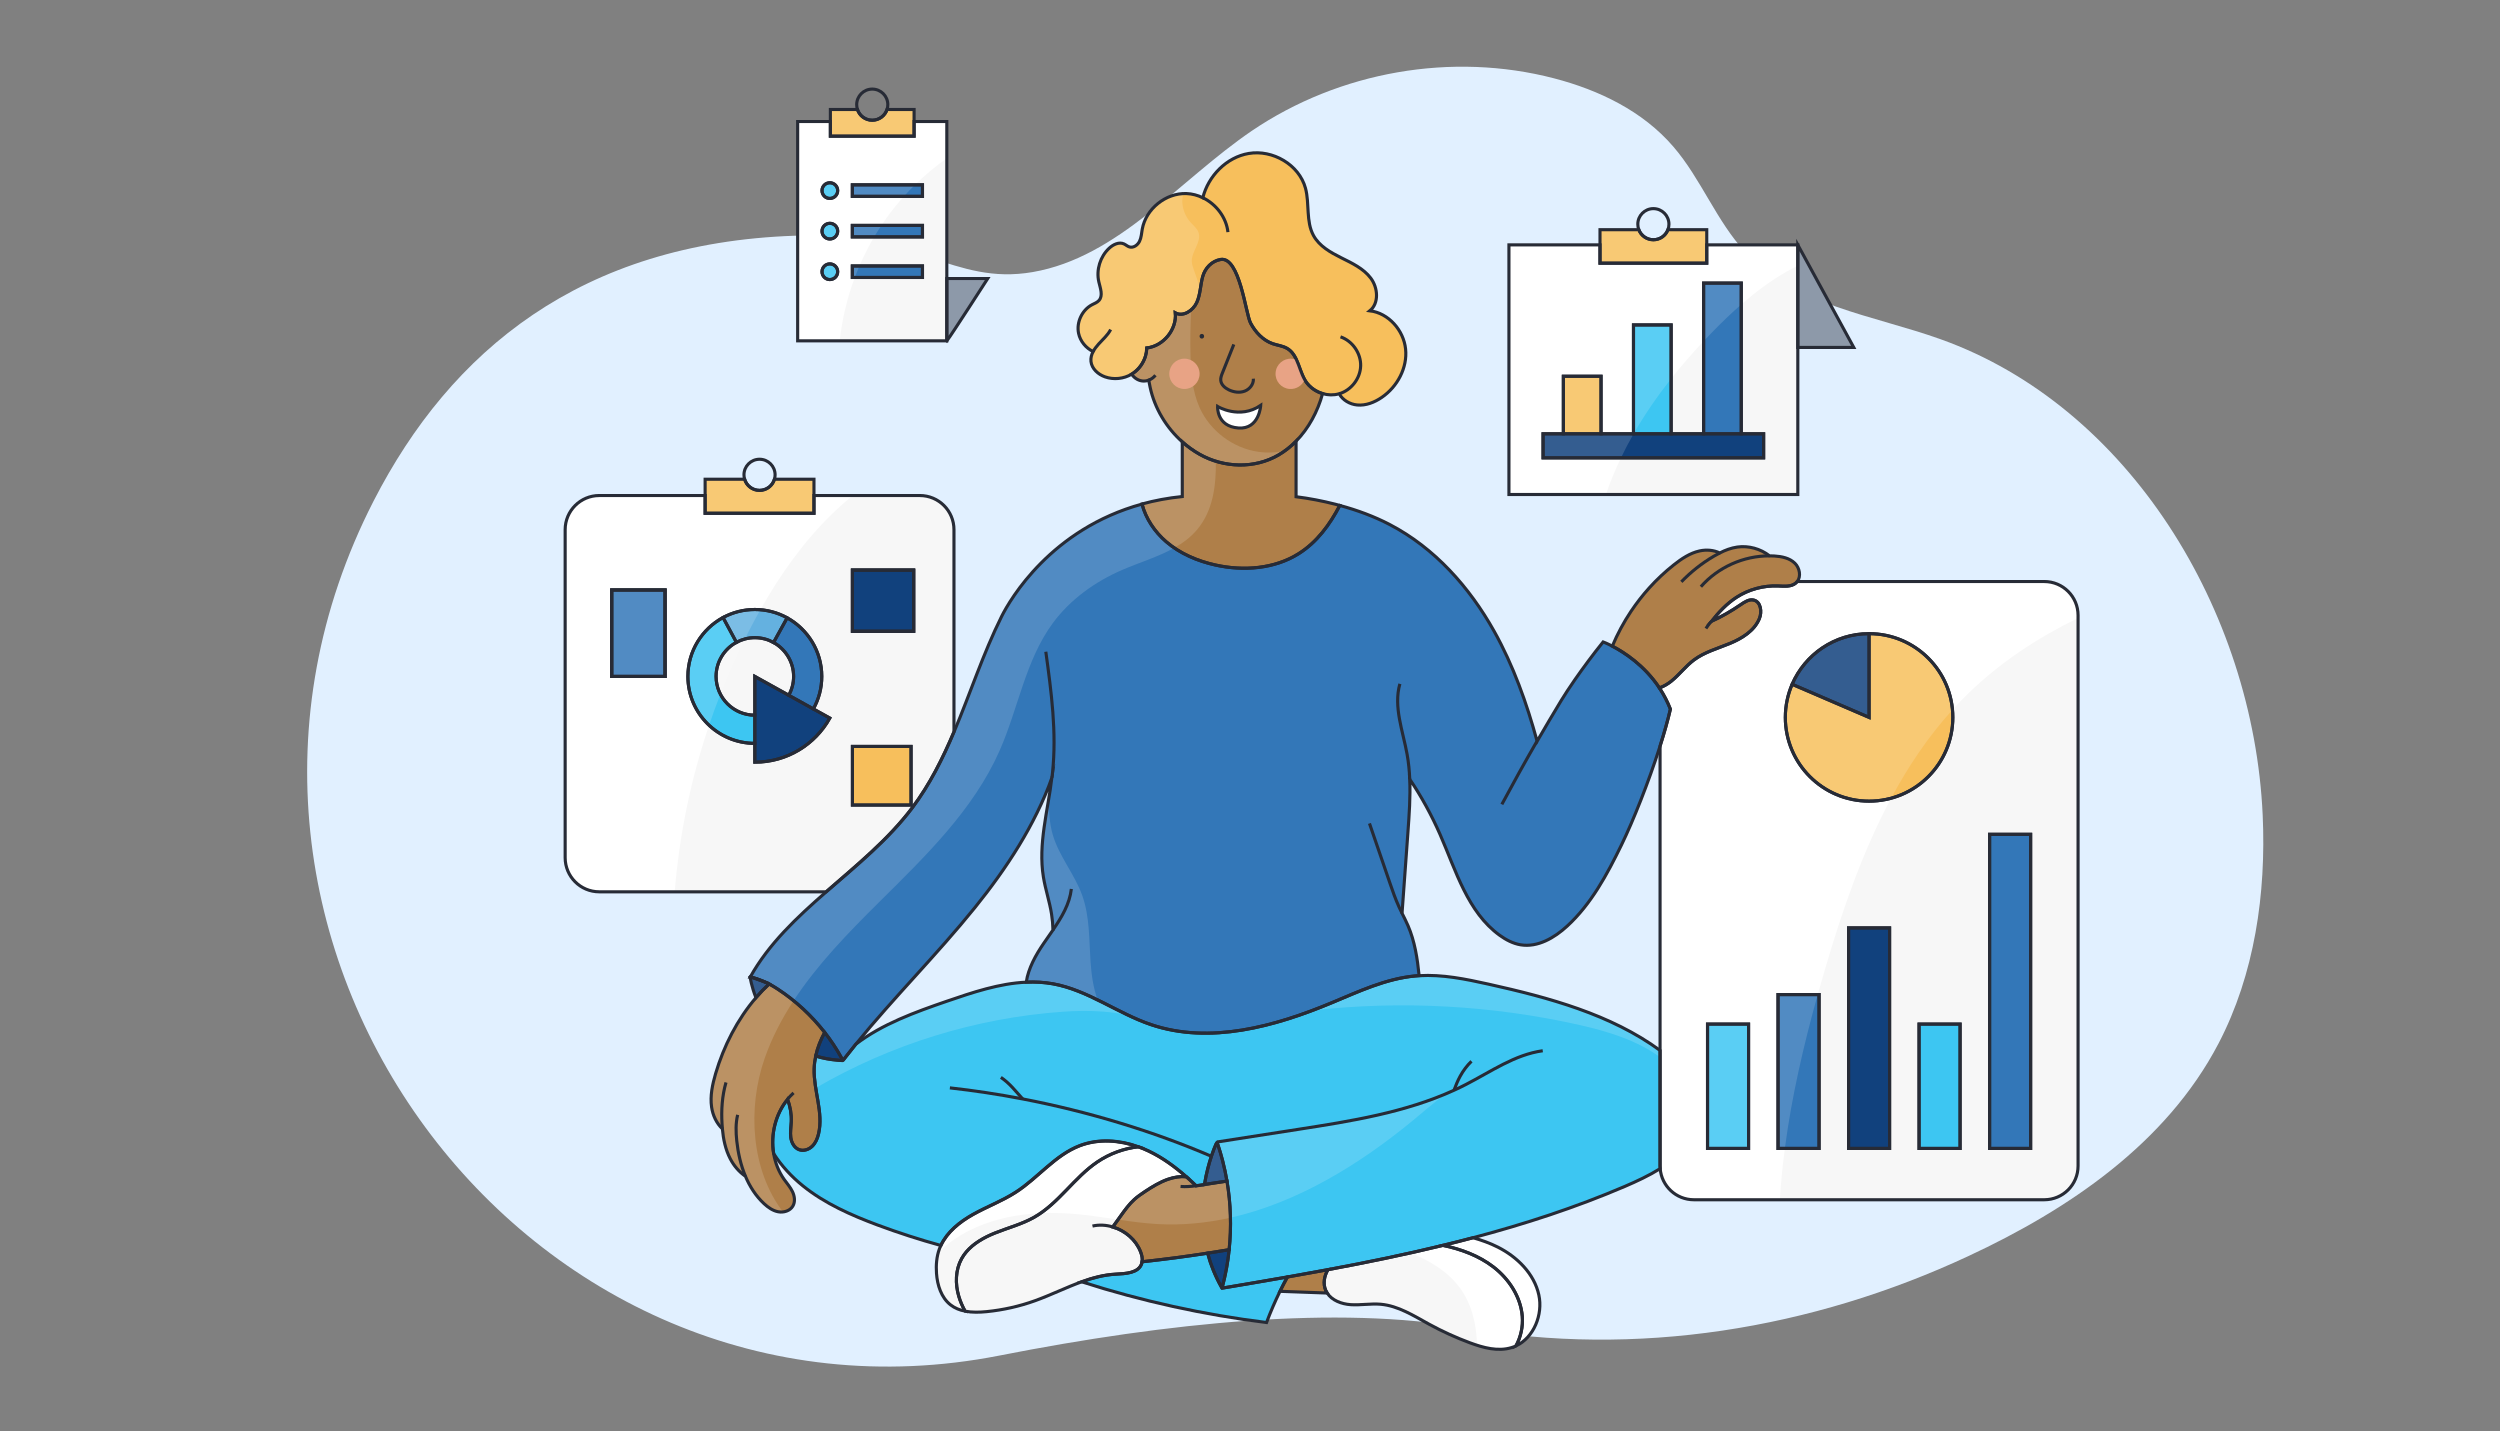 <?xml version="1.0" encoding="utf-8"?>
<svg xmlns="http://www.w3.org/2000/svg" id="Capa_3" style="enable-background:new 0 0 800 458;" version="1.1" viewBox="0 0 800 458" x="0px" y="0px">
<rect x="0" y="0" width="800" height="458" fill="#808080" stroke="none"/>
<style type="text/css">
	.st0{fill:#E1F0FF;}
	.st1{fill:#F7BF5C;}
	.st2{fill:#AF7F49;}
	.st3{fill:#3377B8;}
	.st4{fill:none;}
	.st5{fill:#F7F7F7;}
	.st6{fill:#3DC6F2;}
	.st7{fill:#11417D;}
	.st8{fill:#8D99A9;}
	.st9{fill:#64B1E0;}
	.st10{fill:#FFFFFF;}
	.st11{opacity:0.15;fill:#FFFFFF;}
	.st12{opacity:0.15;}
	.st13{fill:none;stroke:#272B36;stroke-miterlimit:10;}
	.st14{fill:#E8A385;}
	.st15{fill:#FFFFFF;stroke:#272B36;stroke-miterlimit:10;}
	.st16{fill:#272B36;}
</style>
<g>
	<path class="st0" d="M724.06,260.82c1.14,25.15-2.59,50.97-14.12,73.07c-16.73,32.03-48,53.14-80.12,68.09&#xD;&#xA;		c-50.02,23.33-106.33,32.54-160.55,22.96c-41.23-7.3-95.45-1.78-149.46,8.84C168.74,463.44,47.74,300.47,119.55,160.32&#xD;&#xA;		c24.68-48.17,66.41-82.52,134.78-84.89c38.72-1.34,50.68,15.99,76.09,11.64c27.5-4.73,46.9-29.38,70.17-45.21&#xD;&#xA;		c28.1-19.03,64.06-25.3,96.72-16.79c14.3,3.73,28.34,10.43,38.15,21.85c8.92,10.33,13.83,23.93,23.16,33.89&#xD;&#xA;		c15.91,17.04,40.77,20,62.39,27.75C681.14,130.04,721.05,195.21,724.06,260.82z"/>
</g>
<path class="st1" d="M442.16,127.17c-2.32,1.59-5.09,2.68-7.89,2.42c-2.33-0.22-4.63-1.57-5.74-3.59c-0.04,0.01-0.07,0.02-0.11,0.03&#xD;&#xA;	c-1.7,0.47-3.51,0.42-5.2-0.08c-2.18-0.64-4.16-2.02-5.4-3.93c-2.24-3.46-2.41-8.5-5.97-10.55c-1.39-0.8-3.04-0.96-4.56-1.48&#xD;&#xA;	c-3.13-1.08-5.56-3.68-7.11-6.6c-1.56-2.93-3.49-21.37-9.59-20.36c-2.81,0.47-4.96,2.73-5.73,5.47c-0.76,2.74-0.73,5.72-1.91,8.31&#xD;&#xA;	c-1.18,2.59-4.35,4.68-6.85,3.31c0.5,5.32-3.83,10.63-9.14,11.22c-0.02,0.9-0.16,1.79-0.42,2.64v0c-0.66,2.16-2.03,4.11-3.9,5.4&#xD;&#xA;	c-0.17,0.12-0.34,0.23-0.52,0.34c-2.53,1.51-5.75,1.85-8.53,0.86c-2.21-0.78-4.24-2.59-4.49-4.92c-0.12-1.14,0.17-2.19,0.69-3.17&#xD;&#xA;	c-2.3-1.13-4.12-3.29-4.65-5.81c-0.75-3.55,1.1-7.49,4.31-9.18c0.77-0.41,1.63-0.71,2.21-1.36c1.37-1.55,0.43-3.92-0.04-5.93&#xD;&#xA;	c-0.9-3.86,0.43-8.15,3.35-10.83c1.27-1.16,3.12-2.05,4.69-1.34c0.61,0.28,1.12,0.78,1.76,0.97c1.28,0.39,2.63-0.59,3.22-1.79&#xD;&#xA;	c0.59-1.2,0.64-2.58,0.88-3.89c1.17-6.49,7.53-11.63,14.12-11.4c1.83,0.06,3.62,0.54,5.26,1.34c1.77-6.98,7.58-12.96,14.69-14.17&#xD;&#xA;	c7.67-1.31,16.12,3.6,18.16,11.11c1.36,4.99,0.09,10.65,2.59,15.18c1.86,3.38,5.43,5.39,8.88,7.11c3.45,1.72,7.1,3.42,9.42,6.5&#xD;&#xA;	c2.32,3.08,2.7,8.02-0.29,10.45c5.99,0.73,10.84,6.24,11.44,12.25C450.4,117.7,447.14,123.75,442.16,127.17z"/>
<path class="st2" d="M575.13,186.08c-0.12,0.16-0.27,0.32-0.43,0.46c-1.5,1.31-3.74,1.05-5.72,0.97c-4.67-0.19-9.39,1.1-13.31,3.64&#xD;&#xA;	c-3.12,2.03-5.67,4.76-8,7.68c3.27-1.52,6.42-3.32,9.39-5.36c1.24-0.85,2.66-1.8,4.12-1.45c2.3,0.54,2.72,3.76,1.82,5.95&#xD;&#xA;	c-1.62,3.91-5.55,6.32-9.46,7.94c-3.9,1.62-8.1,2.75-11.48,5.28c-2.62,1.96-4.61,4.65-7.15,6.71c-1.09,0.89-2.35,1.66-3.68,2.15&#xD;&#xA;	c-0.08,0.03-0.15,0.06-0.23,0.08c-4.81-7.25-11.32-11.41-15.06-13.36c1.63-3.9,3.64-7.63,5.99-11.15l0,0&#xD;&#xA;	c1.76-2.63,3.71-5.14,5.83-7.49c0,0,0,0,0,0c2.41-2.68,5.05-5.15,7.88-7.39c2.46-1.95,5.15-3.76,8.22-4.44&#xD;&#xA;	c2.14-0.48,4.52-0.3,6.46,0.65c1.77-0.9,3.64-1.61,5.6-1.89c3.63-0.52,7.45,0.55,10.33,2.81c0.53,0,1.05,0.02,1.58,0.05&#xD;&#xA;	c2.36,0.15,4.85,0.66,6.53,2.32C575.9,181.75,576.39,184.44,575.13,186.08z"/>
<path class="st2" d="M424.22,412.91c0.13,0.3,0.29,0.59,0.46,0.86c-5.03-0.18-10.06-0.37-15.09-0.55c0.76-1.54,1.55-3.07,2.37-4.58&#xD;&#xA;	h0c4.33-0.76,8.66-1.54,12.98-2.35C423.75,408.29,423.3,410.79,424.22,412.91z"/>
<path class="st2" d="M393.33,399.9c-2.3,0.39-4.6,0.76-6.9,1.12c-6.96,1.08-13.95,1.99-20.95,2.75c0.16-1.04-0.09-2.13-0.47-3.13&#xD;&#xA;	c-1.47-3.89-4.95-6.84-8.92-8.02c0.86-1.2,1.73-2.41,2.59-3.61c1.31-1.83,2.64-3.67,4.3-5.18c1.07-0.97,2.26-1.78,3.47-2.58&#xD;&#xA;	c2.33-1.53,4.73-3.01,7.36-3.91c1.86-0.63,3.86-0.97,5.81-0.81h0l0,0c1.07,0.94,2.12,1.91,3.15,2.9c0.7-0.09,1.4-0.2,2.1-0.31&#xD;&#xA;	c0.19-0.03,0.37-0.06,0.56-0.09c2.4-0.37,4.81-0.74,7.21-1.1C393.86,385.19,394.09,392.6,393.33,399.9z"/>
<path class="st2" d="M261.93,362.81c-0.35,1.48-0.96,2.95-2.06,4c-1.1,1.05-2.78,1.59-4.2,1.04c-1.55-0.6-2.42-2.29-2.63-3.93&#xD;&#xA;	c-0.21-1.64,0.09-3.3,0.16-4.96c0.1-2.44-0.31-4.9-1.2-7.18c-3.87,4.74-5.43,11.26-4.44,17.31c0.49,2.97,1.6,5.83,3.35,8.31&#xD;&#xA;	c0.93,1.3,2.01,2.52,2.7,3.96c0.68,1.45,0.91,3.24,0.09,4.61c-0.91,1.52-2.91,2.12-4.66,1.8c-1.74-0.32-3.25-1.4-4.55-2.6&#xD;&#xA;	c-2.63-2.45-4.56-5.47-5.96-8.78c-2.04-1.39-3.71-3.38-4.85-5.59c-1.53-2.95-2.22-6.26-2.52-9.58c-1.89-1.77-3.08-4.35-3.45-6.95&#xD;&#xA;	c-0.52-3.59,0.27-7.24,1.29-10.73c2.6-8.82,6.93-17.31,12.9-24.27c1.33-1.55,2.74-3.02,4.23-4.4c0.94,0.5,1.86,1.05,2.73,1.63&#xD;&#xA;	c5.74,3.75,10.83,8.47,15.04,13.88c-1.3,2.4-2.31,4.93-2.88,7.55c-0.29,1.33-0.46,2.68-0.5,4.06&#xD;&#xA;	C260.32,348.97,263.55,356,261.93,362.81z"/>
<path class="st2" d="M423.23,125.95c-1.58,5.76-4.48,11.14-8.5,15.24c-1.67,1.7-3.53,3.18-5.57,4.38c-7.7,4.5-17.52,4.17-25.29-0.2&#xD;&#xA;	c-1.97-1.11-3.83-2.45-5.55-3.98c-5.05-4.51-8.82-10.67-10.28-17.46c-0.16-0.74-0.31-1.5-0.45-2.27c-0.49,0.18-1.01,0.28-1.54,0.28&#xD;&#xA;	c-1.59,0-3.01-0.86-3.93-2.21c0.18-0.11,0.35-0.22,0.52-0.34c1.86-1.29,3.24-3.24,3.9-5.4v0c0.26-0.86,0.4-1.75,0.42-2.64&#xD;&#xA;	c5.31-0.59,9.64-5.9,9.14-11.22c2.5,1.37,5.66-0.72,6.85-3.31c1.18-2.59,1.15-5.56,1.91-8.31c0.76-2.74,2.92-5,5.73-5.47&#xD;&#xA;	c6.1-1.02,8.03,17.43,9.59,20.36c1.56,2.93,3.98,5.53,7.11,6.6c1.52,0.52,3.17,0.68,4.56,1.48c3.56,2.06,3.74,7.1,5.97,10.55&#xD;&#xA;	C419.08,123.93,421.05,125.31,423.23,125.95z"/>
<path class="st2" d="M428.72,161.73c-3.23,6.18-7.31,11.74-13.14,15.42c-7.78,4.91-17.66,5.63-26.64,3.65&#xD;&#xA;	c-5.74-1.27-11.33-3.63-15.78-7.46c-3.67-3.16-6.53-7.4-7.74-12.06c4-1.1,8.3-1.92,12.91-2.39v-17.5c1.72,1.53,3.58,2.87,5.55,3.98&#xD;&#xA;	c7.76,4.37,17.59,4.7,25.29,0.2c2.04-1.19,3.9-2.67,5.57-4.38v17.76c4.24,0.54,8.45,1.35,12.59,2.41&#xD;&#xA;	C427.79,161.48,428.26,161.6,428.72,161.73z"/>
<path class="st3" d="M534.53,226.92c-0.82,3.57-1.97,7.6-3.3,11.8c-0.04,0.13-0.08,0.27-0.13,0.4c-3.57,11.19-8.45,23.5-12.27,31.34&#xD;&#xA;	c-4.58,9.4-9.64,18.83-17.34,25.9c-4.08,3.75-9.42,6.88-14.89,5.98c-2.45-0.41-4.7-1.6-6.71-3.05&#xD;&#xA;	c-10.26-7.42-13.98-20.65-19.06-32.25c-2.71-6.18-5.96-12.12-9.72-17.72c0.25,5.68-0.17,11.4-0.58,17.08&#xD;&#xA;	c-0.63,8.61-1.26,17.23-1.88,25.84c0.65,1.31,1.32,2.61,1.9,3.95c2.18,5.04,3.01,10.52,3.57,16.01c-0.44,0.03-0.88,0.06-1.31,0.1&#xD;&#xA;	c-9.3,0.87-17.95,4.94-26.57,8.54c-18.36,7.66-39.07,13.4-57.92,7.03c-10.76-3.64-20.19-11.04-31.37-13.06&#xD;&#xA;	c-2.85-0.51-5.7-0.66-8.55-0.53c0.65-4.38,3.02-8.67,5.59-12.41c0.97-1.42,1.98-2.83,2.96-4.27c-0.04-1.7-0.18-3.39-0.45-5.08&#xD;&#xA;	c-0.63-4.02-1.97-7.9-2.62-11.92c-1.7-10.52,1.41-21.12,2.74-31.72c-5.4,15.07-14.51,28.98-24.64,41.53&#xD;&#xA;	c-12.14,15.05-25.93,28.74-38.12,43.73c-1.1,1.36-2.19,2.72-3.26,4.1c-0.13,0.17-0.27,0.35-0.4,0.52c-0.05,0.07-0.11,0.14-0.16,0.21&#xD;&#xA;	c-0.05,0.07-0.11,0.14-0.16,0.21c-0.07,0.09-0.2,0.08-0.25-0.02c-0.15-0.28-0.3-0.56-0.46-0.84c-1.54-2.77-3.3-5.43-5.25-7.93&#xD;&#xA;	c-4.21-5.41-9.31-10.13-15.04-13.88c-0.88-0.57-1.79-1.12-2.73-1.63c-0.06-0.03-0.12-0.07-0.19-0.1c-0.06-0.03-0.13-0.06-0.19-0.1&#xD;&#xA;	c-0.06-0.03-0.12-0.06-0.19-0.09c-0.07-0.03-0.13-0.06-0.2-0.09c-0.03-0.01-0.06-0.03-0.1-0.04c-0.03-0.01-0.06-0.03-0.1-0.04&#xD;&#xA;	c-0.01,0-0.01,0-0.02-0.01c-0.06-0.03-0.13-0.06-0.2-0.09c-0.01,0-0.01-0.01-0.02-0.01c-0.07-0.03-0.15-0.06-0.22-0.09&#xD;&#xA;	c-0.13-0.06-0.27-0.11-0.41-0.17c-0.04-0.01-0.07-0.03-0.11-0.04c-0.08-0.03-0.15-0.06-0.22-0.09c-0.04-0.01-0.07-0.03-0.11-0.04&#xD;&#xA;	c-0.04-0.02-0.08-0.03-0.11-0.04c-0.07-0.03-0.15-0.06-0.22-0.09c-0.02-0.01-0.05-0.02-0.07-0.03c-0.08-0.03-0.16-0.06-0.23-0.09&#xD;&#xA;	c-0.23-0.09-0.46-0.17-0.69-0.25c-0.07-0.03-0.15-0.05-0.22-0.08c-0.07-0.02-0.14-0.05-0.21-0.07c-0.03-0.01-0.07-0.02-0.1-0.03&#xD;&#xA;	c-0.07-0.02-0.14-0.05-0.21-0.07c-0.06-0.02-0.12-0.04-0.19-0.06c-0.04-0.01-0.08-0.03-0.12-0.04c-0.12-0.04-0.24-0.08-0.35-0.11&#xD;&#xA;	c-0.2-0.06-0.37-0.11-0.52-0.15c-0.02,0-0.03-0.01-0.05-0.01c-0.16-0.04-0.29-0.07-0.38-0.09c-0.02,0-0.05-0.01-0.06-0.01&#xD;&#xA;	c-0.04,0-0.07,0-0.07,0v0c5.94-10.65,14.92-19.07,24.31-27.26c9.72-8.47,19.88-16.7,27.56-26.9c5.6-7.45,9.74-15.73,13.36-24.32&#xD;&#xA;	c5.16-12.21,9.29-25.02,15.2-36.89c2.76-5.54,15.86-28.01,44.96-35.99c1.21,4.67,4.06,8.9,7.74,12.06&#xD;&#xA;	c4.46,3.83,10.04,6.19,15.78,7.46c8.98,1.98,18.87,1.26,26.64-3.65c5.84-3.69,9.91-9.24,13.14-15.42c5.52,1.5,10.93,3.48,16,6.13&#xD;&#xA;	c14.3,7.46,25.49,20.03,33.36,34.11c6.16,11.03,10.42,22.99,13.76,35.2c2.53-4.38,5.11-8.73,7.73-13.06&#xD;&#xA;	c1.08-1.78,2.6-4.09,4.37-6.65c2.63-3.78,5.83-8.11,9.02-12.06c0,0,1.16,0.42,2.97,1.36c3.74,1.95,10.25,6.11,15.06,13.36&#xD;&#xA;	c0.08,0.12,0.16,0.24,0.23,0.36C532.48,222.41,533.6,224.55,534.53,226.92z"/>
<g id="Capa_2">
</g>
<g id="Capa_1">
</g>
<path class="st4" d="M236.05,356.75c-0.66,2.7-0.58,5.54-0.29,8.31c0.41,3.85,1.27,7.75,2.77,11.32"/>
<path class="st4" d="M253.94,349.73c-0.7,0.63-1.35,1.32-1.94,2.04"/>
<path class="st4" d="M232.32,346.38c-1.25,4.3-1.55,8.92-1.26,13.41c0.03,0.47,0.07,0.94,0.11,1.41"/>
<path class="st4" d="M544.28,187.75c5.45-6.24,13.7-9.92,21.97-9.87"/>
<path class="st4" d="M545.89,201.12c1-1.53,1.78-2.29,1.78-2.29h0"/>
<path class="st4" d="M538.03,186.19c3.04-3.16,6.51-5.91,10.29-8.14c0.65-0.39,1.32-0.76,2-1.1"/>
<path class="st4" d="M334.66,208.55c1.76,12.84,3.52,25.84,2.14,38.73c-0.06,0.53-0.12,1.05-0.18,1.58"/>
<path class="st4" d="M336.95,297.58c2.79-4.07,5.33-8.29,5.88-13.12"/>
<path class="st4" d="M438.23,263.5c2.15,6.28,4.3,12.56,6.46,18.84c0.92,2.69,1.85,5.39,3.04,7.98c0.3,0.64,0.61,1.28,0.93,1.92"/>
<path class="st4" d="M447.96,218.83c-2.1,7.36,0.97,15.06,2.32,22.59c0.47,2.61,0.72,5.25,0.84,7.89"/>
<path class="st4" d="M240.04,312.63L240.04,312.63L240.04,312.63C240.03,312.64,240.02,312.58,240.04,312.63z"/>
<path class="st4" d="M245.74,314.66c-0.03-0.01-0.06-0.03-0.09-0.04c-0.03-0.01-0.06-0.03-0.09-0.05&#xD;&#xA;	C245.62,314.6,245.68,314.63,245.74,314.66z"/>
<path class="st4" d="M245.74,314.66c-0.03-0.01-0.06-0.03-0.09-0.04c-2.07-0.96-5.59-1.93-5.61-1.98c0.01-0.01,0.03-0.01,0.07,0&#xD;&#xA;	c0.02,0,0.04,0,0.06,0.01c0.09,0.02,0.22,0.05,0.38,0.09c0.02,0,0.03,0.01,0.05,0.01c0.15,0.04,0.33,0.09,0.52,0.15&#xD;&#xA;	c0.11,0.03,0.23,0.07,0.35,0.11c0.04,0.01,0.08,0.03,0.12,0.04c0.06,0.02,0.12,0.04,0.19,0.06c0.07,0.02,0.14,0.05,0.21,0.07&#xD;&#xA;	c0.03,0.01,0.07,0.02,0.1,0.03c0.07,0.02,0.14,0.05,0.21,0.07c0.07,0.03,0.15,0.05,0.22,0.08c0.22,0.08,0.45,0.16,0.69,0.25&#xD;&#xA;	c0.08,0.03,0.15,0.06,0.23,0.09c0.02,0.01,0.05,0.02,0.07,0.03c0.08,0.03,0.15,0.06,0.22,0.09c0.04,0.01,0.08,0.03,0.11,0.04&#xD;&#xA;	c0.04,0.01,0.08,0.03,0.11,0.04c0.07,0.03,0.15,0.06,0.22,0.09c0.04,0.01,0.08,0.03,0.11,0.04c0.14,0.06,0.28,0.11,0.41,0.17&#xD;&#xA;	c0.07,0.03,0.15,0.06,0.22,0.09c0.01,0,0.01,0,0.02,0.01c0.07,0.03,0.13,0.06,0.2,0.09c0.01,0,0.01,0,0.02,0.01&#xD;&#xA;	c0.03,0.01,0.06,0.03,0.1,0.04c0.03,0.01,0.06,0.03,0.1,0.04c0.07,0.03,0.14,0.06,0.2,0.09&#xD;&#xA;	C245.62,314.6,245.68,314.63,245.74,314.66z"/>
<path class="st4" d="M480.59,257.4c3.64-6.8,7.39-13.55,11.25-20.23"/>
<path class="st5" d="M379.62,376.54c-1.95-0.16-3.95,0.17-5.81,0.81c-2.64,0.9-5.04,2.38-7.36,3.91c-1.2,0.79-2.4,1.61-3.47,2.58&#xD;&#xA;	c-1.67,1.51-2.99,3.35-4.3,5.18c-0.86,1.2-1.73,2.41-2.59,3.61c3.97,1.18,7.45,4.13,8.92,8.02c0.38,1,0.63,2.09,0.47,3.13&#xD;&#xA;	c-0.03,0.21-0.08,0.42-0.15,0.62c-1.03,3-5.1,3.17-8.27,3.34c-3.78,0.2-7.4,1.17-10.96,2.45c-5.02,1.81-9.92,4.26-14.95,6.06&#xD;&#xA;	c-4.96,1.78-10.14,2.94-15.38,3.47c-2.29,0.23-4.7,0.3-6.94-0.14c-0.84-1.52-1.53-3.11-2.02-4.77c-1.17-3.96-1.08-8.41,0.91-12.03&#xD;&#xA;	c0.43-0.78,0.94-1.5,1.5-2.17c2.33-2.75,5.69-4.63,9.08-6c4.21-1.71,8.68-2.84,12.64-5.08c7.83-4.44,12.79-12.7,20.25-17.73&#xD;&#xA;	c3.9-2.63,8.44-4.28,13.11-4.84c1.11,0.4,2.2,0.85,3.26,1.35C371.97,370.4,375.93,373.29,379.62,376.54z"/>
<path class="st4" d="M349.59,392.34c2.15-0.49,4.39-0.35,6.5,0.28"/>
<path class="st4" d="M377.78,379.67c1.66,0.13,3.33-0.01,4.98-0.23"/>
<path class="st6" d="M531.26,373.96c-3.58,2.23-7.49,4.05-11.33,5.7c-15.76,6.75-32.02,12.04-48.57,16.42&#xD;&#xA;	c-3.2,0.85-6.4,1.66-9.62,2.44c0,0,0,0,0,0c-12.16,2.95-24.45,5.47-36.79,7.77c-4.32,0.81-8.65,1.59-12.98,2.35h0&#xD;&#xA;	c-0.65,0.11-1.31,0.23-1.96,0.34c-0.65,0.11-1.31,0.23-1.96,0.34c-1.31,0.23-2.62,0.45-3.93,0.68c-1.31,0.22-2.62,0.45-3.93,0.67&#xD;&#xA;	c-1.31,0.22-2.62,0.44-3.93,0.67c-1.71,0.29-3.41,0.58-5.12,0.86c0,0-0.01,0-0.01,0c-0.05,0-0.08-0.05-0.07-0.09&#xD;&#xA;	c0.01-0.03,0.02-0.06,0.03-0.1v0c0.07-0.25,0.13-0.5,0.2-0.74c0.13-0.5,0.25-1,0.37-1.5c0.12-0.5,0.23-1,0.34-1.5&#xD;&#xA;	c0.05-0.23,0.1-0.46,0.15-0.69c0.1-0.51,0.2-1.02,0.3-1.52c0.05-0.26,0.09-0.51,0.14-0.76c0.12-0.71,0.24-1.43,0.34-2.14&#xD;&#xA;	c0.03-0.19,0.06-0.39,0.08-0.58c0.06-0.41,0.11-0.83,0.16-1.24c0.02-0.14,0.03-0.28,0.05-0.42c0.01-0.07,0.02-0.13,0.02-0.2&#xD;&#xA;	c0.01-0.07,0.02-0.14,0.02-0.2c0-0.03,0.01-0.06,0.01-0.1c0.02-0.17,0.04-0.33,0.05-0.5c0.77-7.3,0.54-14.71-0.69-21.95&#xD;&#xA;	c-0.36-2.13-0.81-4.24-1.34-6.33c-0.07-0.27-0.14-0.54-0.21-0.81c-0.09-0.35-0.19-0.7-0.29-1.04c-0.04-0.13-0.07-0.26-0.11-0.39&#xD;&#xA;	c-0.09-0.33-0.19-0.66-0.29-0.99c-0.06-0.2-0.12-0.41-0.19-0.61c-0.08-0.25-0.16-0.51-0.24-0.76c-0.08-0.25-0.17-0.51-0.25-0.76&#xD;&#xA;	c-0.02-0.05-0.03-0.1-0.05-0.15c-0.07-0.2-0.14-0.4-0.2-0.6c-0.01-0.02-0.04-0.02-0.05,0c-0.04,0.09-0.14,0.29-0.27,0.58&#xD;&#xA;	c0,0,0,0.01-0.01,0.01c-0.02,0.05-0.04,0.1-0.06,0.15c-0.02,0.05-0.04,0.1-0.07,0.16c-0.29,0.67-0.69,1.67-1.14,2.95&#xD;&#xA;	c-0.04,0.11-0.08,0.21-0.11,0.33c-0.04,0.11-0.08,0.22-0.11,0.34c-0.77,2.31-1.63,5.4-2.21,9.04c-0.19,0.03-0.37,0.06-0.56,0.09&#xD;&#xA;	c-0.7,0.11-1.4,0.21-2.1,0.31c-1.03-0.99-2.07-1.96-3.15-2.9l0,0h0c-3.68-3.24-7.65-6.14-12.07-8.24c-1.06-0.5-2.15-0.96-3.26-1.35&#xD;&#xA;	c-6.06-2.16-12.77-2.64-18.74-0.36c-7.86,3.01-13.28,10.19-20.33,14.79c-4.38,2.86-9.34,4.69-13.9,7.25&#xD;&#xA;	c-4.2,2.36-8.21,5.56-10.23,9.88c-6.81-1.88-13.53-4.05-20.15-6.51c-8.5-3.17-16.94-6.88-24-12.57c-3.63-2.92-6.88-6.42-9.37-10.34&#xD;&#xA;	c-1-6.05,0.57-12.57,4.44-17.31c0.89,2.28,1.3,4.74,1.2,7.18c-0.07,1.66-0.37,3.32-0.16,4.96c0.21,1.64,1.09,3.34,2.63,3.93&#xD;&#xA;	c1.42,0.54,3.09,0.01,4.2-1.04c1.1-1.05,1.71-2.52,2.06-4c1.62-6.81-1.61-13.84-1.4-20.84c0.04-1.38,0.21-2.73,0.5-4.06&#xD;&#xA;	c2.18,0.67,4.58,1.13,7.23,1.34c0.41,0.03,0.83,0.06,1.25,0.08h0.01c0.03,0,0.07,0,0.1,0c0.07,0,0.13-0.03,0.17-0.08&#xD;&#xA;	c0.03-0.03,0.05-0.07,0.08-0.1c0.05-0.07,0.11-0.14,0.16-0.21c0.05-0.07,0.11-0.14,0.16-0.21c0.13-0.17,0.27-0.35,0.4-0.52&#xD;&#xA;	c1.07-1.38,2.16-2.74,3.26-4.1c8.38-6.45,19-10.28,29.17-13.78c8.23-2.83,16.79-5.7,25.37-6.08c2.85-0.13,5.71,0.02,8.55,0.53&#xD;&#xA;	c11.18,2.02,20.61,9.42,31.37,13.06c18.84,6.37,39.56,0.63,57.92-7.03c8.62-3.6,17.27-7.67,26.57-8.54c0.44-0.04,0.88-0.07,1.31-0.1&#xD;&#xA;	c7.45-0.45,14.9,1.08,22.21,2.71c19.27,4.29,39.15,9.67,54.9,21.21v36.99C531.23,373.39,531.24,373.67,531.26,373.96z"/>
<path class="st5" d="M364.29,366.95c-4.67,0.56-9.21,2.21-13.11,4.84c-7.46,5.03-12.43,13.29-20.25,17.73&#xD;&#xA;	c-3.95,2.24-8.42,3.38-12.64,5.08c-3.39,1.37-6.75,3.25-9.08,6c-0.57,0.67-1.07,1.39-1.5,2.17c-2,3.61-2.08,8.07-0.91,12.03&#xD;&#xA;	c0.49,1.66,1.19,3.25,2.02,4.77c-1.69-0.33-3.28-0.95-4.65-2.02c-2.98-2.32-4.22-6.29-4.49-10.06c-0.19-2.65,0.02-5.36,0.93-7.85&#xD;&#xA;	c0.14-0.39,0.3-0.77,0.47-1.14c2.02-4.33,6.03-7.52,10.23-9.88c4.56-2.56,9.53-4.39,13.9-7.25c7.05-4.6,12.47-11.78,20.33-14.79&#xD;&#xA;	C351.51,364.3,358.23,364.79,364.29,366.95z"/>
<path class="st4" d="M493.68,336.24c-8.94,1.23-16.61,6.7-24.64,10.82c-1.24,0.64-2.49,1.24-3.76,1.82&#xD;&#xA;	c-15.62,7.13-32.95,9.88-49.97,12.53c-8.62,1.34-17.25,2.68-25.87,4.03"/>
<path class="st4" d="M465.28,348.88c0.57-1.56,1.2-3.09,2-4.54c0.96-1.74,2.16-3.35,3.59-4.73"/>
<path class="st5" d="M485.11,430.69C485.11,430.69,485.11,430.69,485.11,430.69c-0.45,0.21-0.92,0.4-1.41,0.54&#xD;&#xA;	c-4.35,1.34-9.05,0.05-13.32-1.53c-4.47-1.66-8.83-3.64-13.02-5.93c-4.95-2.71-9.9-5.91-15.52-6.41c-3.21-0.28-6.44,0.35-9.65,0.13&#xD;&#xA;	c-2.89-0.2-5.97-1.35-7.5-3.72c-0.18-0.27-0.33-0.55-0.46-0.86c-0.92-2.12-0.48-4.62,0.72-6.62c12.34-2.3,24.63-4.82,36.79-7.77&#xD;&#xA;	c0,0,0,0,0,0c5.79,1.21,11.47,3.3,16.15,6.9c4.99,3.84,8.74,9.56,9.24,15.84C487.38,424.49,486.66,427.84,485.11,430.69z"/>
<path class="st5" d="M485.11,430.69c1.55-2.85,2.28-6.2,2.02-9.44c-0.5-6.27-4.25-12-9.24-15.84c-4.68-3.6-10.36-5.68-16.15-6.9&#xD;&#xA;	c3.22-0.78,6.43-1.59,9.62-2.44c2.74,0.77,5.41,1.73,7.95,3.01c6.2,3.13,11.65,8.51,13.12,15.31&#xD;&#xA;	C493.79,420.68,490.83,428.02,485.11,430.69z"/>
<path class="st6" d="M411.97,408.63c-0.82,1.51-1.62,3.04-2.37,4.58c-1.6,3.26-3.04,6.6-4.31,10c-20.08-2.49-39.93-6.86-59.2-13.04&#xD;&#xA;	c3.55-1.28,7.18-2.25,10.96-2.45c3.17-0.17,7.24-0.34,8.27-3.34c0.07-0.2,0.12-0.41,0.15-0.62c7-0.76,13.99-1.67,20.95-2.75&#xD;&#xA;	c0.99,3.67,2.48,7.43,4.62,11.2C398.01,411.04,404.99,409.86,411.97,408.63z"/>
<path class="st7" d="M392.63,377.95c-2.4,0.37-4.81,0.73-7.21,1.1c0.59-3.64,1.44-6.73,2.21-9.04c0.61-1.84,1.17-3.18,1.5-3.92&#xD;&#xA;	c0.11-0.24,0.45-0.22,0.53,0.02c0.61,1.81,1.15,3.65,1.62,5.51C391.82,373.71,392.27,375.82,392.63,377.95z"/>
<path class="st4" d="M303.96,348.12c7.76,0.86,15.55,2.05,23.3,3.54c21.11,4.07,41.85,10.38,60.37,18.35"/>
<path class="st4" d="M320.28,344.76c1.35,0.9,2.58,2.03,3.68,3.21c1.12,1.2,2.19,2.48,3.3,3.69"/>
<path class="st7" d="M393.33,399.9c-0.43,4.08-1.17,8.14-2.23,12.1c-0.02,0.08-0.13,0.09-0.16,0.02c-2.08-3.7-3.53-7.4-4.51-11.01&#xD;&#xA;	C388.72,400.66,391.03,400.29,393.33,399.9z"/>
<path class="st7" d="M246.12,314.85c-1.49,1.38-2.9,2.86-4.23,4.4c-1.45-3.75-1.85-6.54-1.86-6.62c0,0,0,0,0,0&#xD;&#xA;	c0.01-0.01,0.03-0.01,0.07,0c0.02,0,0.04,0,0.06,0.01c0.09,0.02,0.22,0.05,0.38,0.09c0.02,0,0.03,0.01,0.05,0.01&#xD;&#xA;	c0.15,0.04,0.33,0.09,0.52,0.15c0.11,0.03,0.23,0.07,0.35,0.11c0.04,0.01,0.08,0.03,0.12,0.04c0.06,0.02,0.12,0.04,0.19,0.06&#xD;&#xA;	c0.07,0.02,0.14,0.05,0.21,0.07c0.03,0.01,0.07,0.02,0.1,0.03c0.07,0.02,0.14,0.05,0.21,0.07c0.07,0.03,0.15,0.05,0.22,0.08&#xD;&#xA;	c0.22,0.08,0.45,0.16,0.69,0.25c0.08,0.03,0.15,0.06,0.23,0.09c0.02,0.01,0.05,0.02,0.07,0.03c0.08,0.03,0.15,0.06,0.22,0.09&#xD;&#xA;	c0.04,0.01,0.08,0.03,0.11,0.04c0.04,0.01,0.08,0.03,0.11,0.04c0.07,0.03,0.15,0.06,0.22,0.09c0.04,0.01,0.08,0.03,0.11,0.04&#xD;&#xA;	c0.14,0.06,0.28,0.11,0.41,0.17c0.07,0.03,0.15,0.06,0.22,0.09c0.01,0,0.01,0,0.02,0.01c0.07,0.03,0.13,0.06,0.2,0.09&#xD;&#xA;	c0.01,0,0.01,0,0.02,0.01c0.03,0.01,0.06,0.03,0.1,0.04c0.03,0.01,0.06,0.03,0.1,0.04c0.07,0.03,0.14,0.06,0.2,0.09&#xD;&#xA;	c0.06,0.03,0.12,0.06,0.19,0.09c0.07,0.03,0.13,0.06,0.19,0.1C246,314.79,246.06,314.82,246.12,314.85z"/>
<path class="st7" d="M269.51,339.33h-0.01c-0.42-0.02-0.84-0.04-1.25-0.08c-2.65-0.21-5.05-0.67-7.23-1.34&#xD;&#xA;	c0.57-2.63,1.57-5.15,2.88-7.55c1.95,2.51,3.71,5.16,5.25,7.93c0.16,0.28,0.31,0.56,0.46,0.84c0,0,0,0.01,0,0.01&#xD;&#xA;	C269.66,339.23,269.6,339.33,269.51,339.33z"/>
<path class="st4" d="M428.96,107.79c3.83,1.31,6.57,5.27,6.45,9.32c-0.11,4-3.03,7.77-6.87,8.9"/>
<path class="st4" d="M349.8,112.5c0.91-1.7,2.51-3.21,3.87-4.65c0.65-0.69,1.27-1.51,1.74-2.39"/>
<path class="st4" d="M384.9,63.27c4.26,2.06,7.52,6.28,8.04,11.01"/>
<path class="st4" d="M367.61,121.65c0.82-0.31,1.55-0.86,2.13-1.57"/>
<path class="st5" d="M292.51,38.89v4.69h-26.79v-4.69h-10.47v70.17h47.73V38.89H292.51z M265.55,89.46c-1.39,0-2.51-1.12-2.51-2.51&#xD;&#xA;	c0-1.39,1.12-2.51,2.51-2.51c1.39,0,2.51,1.12,2.51,2.51C268.06,88.34,266.94,89.46,265.55,89.46z M265.55,76.48&#xD;&#xA;	c-1.39,0-2.51-1.12-2.51-2.51c0-1.39,1.12-2.51,2.51-2.51c1.39,0,2.51,1.12,2.51,2.51C268.06,75.36,266.94,76.48,265.55,76.48z&#xD;&#xA;	 M265.55,63.5c-1.39,0-2.51-1.12-2.51-2.51c0-1.39,1.12-2.51,2.51-2.51c1.39,0,2.51,1.12,2.51,2.51&#xD;&#xA;	C268.06,62.38,266.94,63.5,265.55,63.5z M295.19,88.79h-22.44v-3.68h22.44V88.79z M295.19,75.81h-22.44v-3.68h22.44V75.81z&#xD;&#xA;	 M295.19,62.83h-22.44v-3.68h22.44V62.83z"/>
<path class="st1" d="M546.16,73.5v10.72h-34.16V73.5h12.42c0.71,1.88,2.53,3.22,4.66,3.22c2.13,0,3.95-1.34,4.66-3.22H546.16z"/>
<path class="st1" d="M292.51,35.04v8.54h-26.79v-8.54h8.66c0.65,1.99,2.52,3.43,4.73,3.43s4.08-1.44,4.73-3.43H292.51z"/>
<path class="st1" d="M260.47,153.36v10.88h-34.83v-10.88h12.64c0.61,2.06,2.52,3.56,4.77,3.56s4.17-1.5,4.77-3.56H260.47z"/>
<path class="st5" d="M294.34,158.57h-33.87v5.68h-34.83v-5.68h-33.87c-6.03,0-10.92,4.89-10.92,10.93v104.95&#xD;&#xA;	c0,6.04,4.89,10.93,10.92,10.93h72.58c9.72-8.48,19.88-16.71,27.56-26.9c5.6-7.45,9.73-15.74,13.36-24.32v-64.66&#xD;&#xA;	C305.27,163.46,300.38,158.57,294.34,158.57z M212.83,216.46h-17.08v-27.67h17.08V216.46z M241.54,243.9v-6.02&#xD;&#xA;	c-11.81,0-21.42-9.61-21.42-21.42c0-8.13,4.56-15.22,11.25-18.85c3.03-1.64,6.49-2.57,10.17-2.57c3.75,0,7.28,0.97,10.35,2.66&#xD;&#xA;	c6.6,3.66,11.08,10.69,11.08,18.76c0,3.77-0.98,7.32-2.7,10.4l5.27,2.93C260.85,238.21,251.86,243.9,241.54,243.9z M291.54,257.61&#xD;&#xA;	h-18.76v-18.76h18.76V257.61z M292.38,202.02h-19.6v-19.59h19.6V202.02z"/>
<rect class="st7" height="19.59" width="19.6" x="272.78" y="182.43"/>
<rect class="st5" height="27.67" width="17.08" x="195.74" y="188.79"/>
<path class="st5" d="M253.96,216.46c0,2.18-0.57,4.24-1.56,6.02l-10.85-6.02v12.4c-6.84,0-12.4-5.56-12.4-12.4&#xD;&#xA;	c0-4.71,2.64-8.81,6.51-10.91c1.76-0.95,3.76-1.49,5.89-1.49c2.18,0,4.22,0.56,5.99,1.54C251.35,207.72,253.96,211.79,253.96,216.46&#xD;&#xA;	z"/>
<path class="st4" d="M284.1,33.49c0,0.54-0.09,1.06-0.25,1.55c-0.65,1.99-2.52,3.43-4.73,3.43s-4.08-1.44-4.73-3.43&#xD;&#xA;	c-0.16-0.49-0.25-1.01-0.25-1.55c0-2.75,2.23-4.98,4.98-4.98C281.87,28.51,284.1,30.74,284.1,33.49z"/>
<path class="st4" d="M534.06,71.74c0,0.62-0.11,1.21-0.32,1.76c-0.71,1.88-2.53,3.22-4.66,3.22c-2.13,0-3.95-1.34-4.66-3.22&#xD;&#xA;	c-0.21-0.55-0.32-1.14-0.32-1.76c0-2.75,2.23-4.98,4.98-4.98C531.83,66.76,534.06,68.99,534.06,71.74z"/>
<path class="st4" d="M248.03,151.94c0,0.49-0.07,0.97-0.21,1.42c-0.61,2.06-2.52,3.56-4.77,3.56s-4.17-1.5-4.77-3.56&#xD;&#xA;	c-0.13-0.45-0.21-0.92-0.21-1.42c0-2.75,2.23-4.98,4.98-4.98C245.8,146.96,248.03,149.19,248.03,151.94z"/>
<polygon class="st8" points="593.2,111.18 575.3,111.18 575.3,78.36"/>
<path class="st8" d="M316.07,89.13c0,0-11.81,18.34-13.06,19.93l-0.03-0.03v-19.9H316.07z"/>
<path class="st7" d="M265.54,229.79c-4.69,8.42-13.68,14.11-24,14.11v-27.44l10.85,6.02l7.88,4.38L265.54,229.79z"/>
<path class="st6" d="M241.54,228.86v9.02c-11.81,0-21.42-9.61-21.42-21.42c0-8.13,4.56-15.22,11.25-18.85l4.28,7.94&#xD;&#xA;	c-3.87,2.1-6.51,6.2-6.51,10.91C229.15,223.3,234.71,228.86,241.54,228.86z"/>
<path class="st3" d="M262.97,216.46c0,3.77-0.98,7.32-2.7,10.4l-7.88-4.38c0.99-1.78,1.56-3.84,1.56-6.02&#xD;&#xA;	c0-4.67-2.6-8.74-6.42-10.86l4.36-7.9C258.49,201.36,262.97,208.39,262.97,216.46z"/>
<path class="st9" d="M251.9,197.7l-4.36,7.9c-1.77-0.98-3.81-1.54-5.99-1.54c-2.13,0-4.13,0.54-5.89,1.49l-4.28-7.94&#xD;&#xA;	c3.03-1.64,6.49-2.57,10.17-2.57C245.29,195.04,248.83,196.01,251.9,197.7z"/>
<rect class="st3" height="27.67" width="17.08" x="195.75" y="188.79"/>
<rect class="st4" height="19.59" width="19.59" x="272.78" y="182.42"/>
<rect class="st1" height="18.76" width="18.76" x="272.78" y="238.86"/>
<path class="st6" d="M268.06,60.99c0,1.39-1.12,2.51-2.51,2.51c-1.39,0-2.51-1.12-2.51-2.51c0-1.39,1.12-2.51,2.51-2.51&#xD;&#xA;	C266.94,58.48,268.06,59.61,268.06,60.99z"/>
<rect class="st3" height="3.68" width="22.44" x="272.75" y="59.15"/>
<path class="st6" d="M268.06,73.97c0,1.39-1.12,2.51-2.51,2.51c-1.39,0-2.51-1.12-2.51-2.51c0-1.39,1.12-2.51,2.51-2.51&#xD;&#xA;	C266.94,71.46,268.06,72.58,268.06,73.97z"/>
<rect class="st3" height="3.68" width="22.44" x="272.75" y="72.13"/>
<path class="st6" d="M268.06,86.95c0,1.39-1.12,2.51-2.51,2.51c-1.39,0-2.51-1.12-2.51-2.51c0-1.39,1.12-2.51,2.51-2.51&#xD;&#xA;	C266.94,84.44,268.06,85.56,268.06,86.95z"/>
<rect class="st3" height="3.68" width="22.44" x="272.75" y="85.11"/>
<path class="st5" d="M546.16,78.36v5.86h-34.16v-5.86h-29.14v79.88h92.44V78.36H546.16z M564.36,146.52h-70.58v-7.7h6.49V120.4&#xD;&#xA;	h12.06v18.42h10.38v-34.84h12.05v34.84h10.39V90.59h12.05v48.23h7.16V146.52z"/>
<rect class="st1" height="18.42" width="12.06" x="500.28" y="120.4"/>
<rect class="st6" height="34.84" width="12.05" x="522.72" y="103.98"/>
<rect class="st3" height="48.23" width="12.05" x="545.16" y="90.59"/>
<rect class="st7" height="7.7" width="70.59" x="493.78" y="138.81"/>
<path class="st5" d="M654.17,186.09h-79.05c-0.12,0.16-0.27,0.31-0.43,0.45c-1.49,1.31-3.73,1.05-5.72,0.97&#xD;&#xA;	c-4.67-0.19-9.39,1.1-13.31,3.64c-3.12,2.03-5.67,4.76-8,7.69c3.28-1.52,6.42-3.32,9.39-5.37c1.24-0.85,2.66-1.79,4.12-1.45&#xD;&#xA;	c2.3,0.54,2.73,3.77,1.82,5.95c-1.62,3.9-5.55,6.32-9.46,7.94c-3.9,1.61-8.09,2.75-11.48,5.28c-2.62,1.95-4.61,4.64-7.14,6.71&#xD;&#xA;	c-1.09,0.88-2.36,1.65-3.69,2.15c-0.07,0.03-0.15,0.05-0.23,0.08c0.08,0.12,0.16,0.24,0.23,0.36c1.25,1.93,2.38,4.07,3.3,6.44&#xD;&#xA;	c-0.82,3.56-1.97,7.6-3.3,11.8V373.1c0,0.29,0.01,0.58,0.04,0.86c0.44,5.57,5.09,9.96,10.78,9.96h112.13&#xD;&#xA;	c5.97,0,10.81-4.84,10.81-10.82V196.9C664.98,190.93,660.15,186.09,654.17,186.09z M559.54,367.49h-13.13v-39.79h13.13V367.49z&#xD;&#xA;	 M573.48,218.97c4.11-9.53,13.58-16.2,24.62-16.2c14.8,0,26.8,12,26.8,26.8s-12,26.8-26.8,26.8c-14.8,0-26.8-12-26.8-26.8&#xD;&#xA;	C571.3,225.8,572.09,222.22,573.48,218.97z M582.1,367.49h-13.13v-49.23h13.13V367.49z M604.67,367.49h-13.13v-70.57h13.13V367.49z&#xD;&#xA;	 M627.23,367.49H614.1v-39.79h13.13V367.49z M649.81,367.49h-13.13V266.98h13.13V367.49z"/>
<path class="st7" d="M598.1,202.77v26.8l-24.62-10.6C577.6,209.43,587.07,202.77,598.1,202.77z"/>
<path class="st1" d="M624.91,229.57c0,14.8-12,26.8-26.8,26.8c-14.8,0-26.8-12-26.8-26.8c0-3.76,0.78-7.35,2.18-10.6l24.62,10.6&#xD;&#xA;	v-26.8C612.91,202.77,624.91,214.77,624.91,229.57z"/>
<rect class="st3" height="100.52" width="13.13" x="636.67" y="266.98"/>
<rect class="st6" height="39.79" width="13.13" x="614.1" y="327.71"/>
<rect class="st7" height="70.57" width="13.13" x="591.54" y="296.93"/>
<rect class="st3" height="49.23" width="13.13" x="568.97" y="318.27"/>
<rect class="st6" height="39.79" width="13.13" x="546.41" y="327.71"/>
<path class="st10" d="M485.11,430.71v0.01c-0.45,0.21-0.92,0.39-1.41,0.54c-3.59,1.11-7.43,0.42-11.05-0.75&#xD;&#xA;	c-0.16-6.57-1.56-12.92-5.36-18.21c-3.89-5.4-9.64-8.8-15.89-11.36c3.45-0.77,6.9-1.57,10.34-2.4c0.01,0,0.01,0,0.01,0&#xD;&#xA;	c3.22-0.79,6.42-1.6,9.62-2.44c2.74,0.76,5.41,1.72,7.95,3.01c6.21,3.12,11.65,8.51,13.12,15.3&#xD;&#xA;	C493.8,420.71,490.84,428.05,485.11,430.71z"/>
<path class="st10" d="M292.52,38.91v4.69h-26.79v-4.69h-10.47v70.17h13.46c0.74-6.92,2.36-13.74,4.81-20.26h-0.77v-3.69h2.25&#xD;&#xA;	c1.37-3.19,2.94-6.3,4.7-9.29h-6.95v-3.69h9.27c0.55-0.84,1.12-1.66,1.7-2.47c1.71-2.37,3.54-4.65,5.5-6.82h-16.47v-3.69h20&#xD;&#xA;	c3.17-3.11,6.59-5.97,10.23-8.53V38.91H292.52z M265.56,89.48c-1.39,0-2.51-1.12-2.51-2.51c0-1.38,1.12-2.51,2.51-2.51&#xD;&#xA;	s2.51,1.13,2.51,2.51C268.07,88.36,266.95,89.48,265.56,89.48z M265.56,76.51c-1.39,0-2.51-1.13-2.51-2.52&#xD;&#xA;	c0-1.38,1.12-2.51,2.51-2.51s2.51,1.13,2.51,2.51C268.07,75.38,266.95,76.51,265.56,76.51z M265.56,63.53&#xD;&#xA;	c-1.39,0-2.51-1.13-2.51-2.51c0-1.39,1.12-2.52,2.51-2.52s2.51,1.13,2.51,2.52C268.07,62.4,266.95,63.53,265.56,63.53z"/>
<path class="st11" d="M546.16,73.52v10.72H512V73.52h12.42c0.71,1.89,2.53,3.23,4.66,3.23c2.14,0,3.96-1.34,4.67-3.23H546.16z"/>
<path class="st11" d="M292.52,35.06v8.54h-26.79v-8.54h8.66c0.65,1.99,2.52,3.43,4.73,3.43s4.09-1.44,4.74-3.43H292.52z"/>
<path class="st11" d="M260.48,153.38v5.21h-0.01v5.68h-34.83v-10.89h12.64c0.61,2.06,2.52,3.57,4.78,3.57s4.17-1.51,4.77-3.57&#xD;&#xA;	H260.48z"/>
<path class="st10" d="M260.48,158.59v5.68h-34.84v-5.68h-33.87c-6.03,0-10.92,4.89-10.92,10.93v104.95&#xD;&#xA;	c0,6.04,4.89,10.93,10.92,10.93h24.13c1.46-18.13,5.17-36.08,11-53.31c-0.25-0.23-0.49-0.47-0.73-0.72&#xD;&#xA;	c-0.03-0.02-0.05-0.05-0.07-0.07c-0.2-0.21-0.4-0.43-0.6-0.65c-0.31-0.35-0.61-0.72-0.89-1.09c-0.19-0.23-0.36-0.46-0.52-0.69&#xD;&#xA;	c-0.21-0.29-0.41-0.59-0.6-0.89c-0.2-0.31-0.38-0.61-0.56-0.93c-0.18-0.31-0.35-0.63-0.51-0.95c-0.17-0.32-0.32-0.64-0.46-0.97&#xD;&#xA;	c-0.01-0.01-0.01-0.01-0.01-0.02c-0.13-0.29-0.26-0.58-0.36-0.88c-0.22-0.55-0.42-1.11-0.58-1.69c-0.08-0.23-0.14-0.47-0.2-0.72&#xD;&#xA;	c-0.09-0.34-0.17-0.68-0.24-1.03c-0.29-1.39-0.44-2.83-0.44-4.31c0-8.13,4.56-15.22,11.25-18.85c3.03-1.64,6.49-2.57,10.17-2.57&#xD;&#xA;	c0.3,0,0.59,0,0.88,0.02c0.28,0.01,0.56,0.02,0.84,0.05h0.05c6.37-11.31,13.93-21.97,23.24-30.97c2.01-1.94,4.11-3.8,6.28-5.57&#xD;&#xA;	H260.48z M212.83,216.48h-17.08v-27.67h17.08V216.48z"/>
<path class="st11" d="M238.34,204.51c-2.86,5.75-5.47,11.64-7.81,17.63c-0.89-1.7-1.38-3.62-1.38-5.66c0-4.71,2.64-8.81,6.51-10.91&#xD;&#xA;	C236.5,205.12,237.4,204.75,238.34,204.51z"/>
<rect class="st11" height="27.67" width="17.08" x="195.75" y="188.81"/>
<path class="st11" d="M268.07,61.02c0,1.38-1.12,2.51-2.51,2.51s-2.51-1.13-2.51-2.51c0-1.39,1.12-2.52,2.51-2.52&#xD;&#xA;	S268.07,59.63,268.07,61.02z"/>
<path class="st11" d="M292.76,59.17c-1.22,1.19-2.4,2.42-3.53,3.69h-16.47v-3.69H292.76z"/>
<path class="st11" d="M268.07,73.99c0,1.39-1.12,2.52-2.51,2.52s-2.51-1.13-2.51-2.52c0-1.38,1.12-2.51,2.51-2.51&#xD;&#xA;	S268.07,72.61,268.07,73.99z"/>
<path class="st11" d="M282.03,72.15c-0.81,1.21-1.58,2.44-2.32,3.69h-6.95v-3.69H282.03z"/>
<path class="st11" d="M268.07,86.97c0,1.39-1.12,2.51-2.51,2.51s-2.51-1.12-2.51-2.51c0-1.38,1.12-2.51,2.51-2.51&#xD;&#xA;	S268.07,85.59,268.07,86.97z"/>
<path class="st10" d="M575.3,78.38V85c-1.25,0.62-2.49,1.28-3.7,1.98c-5.15,2.96-9.91,6.53-14.39,10.45v-6.82h-12.05v18.55&#xD;&#xA;	c-3.62,3.85-7.11,7.86-10.39,12.02V104h-12.05v34.84h-10.38v-18.42h-12.06v18.42h-6.49v7.7h24.9c-1.84,3.81-3.45,7.72-4.8,11.72&#xD;&#xA;	h-31.03V78.38H512v5.86h34.16v-5.86H575.3z"/>
<path class="st11" d="M522.74,138.84c-1.45,2.52-2.8,5.09-4.05,7.7h-24.9v-7.7h6.49v-18.42h12.06v18.42H522.74z"/>
<path class="st11" d="M534.77,104v17.18c-4.44,5.61-8.51,11.51-12.03,17.66h-0.02V104H534.77z"/>
<path class="st11" d="M557.21,90.61v6.82c-3.11,2.7-6.07,5.56-8.95,8.5c-1.04,1.06-2.08,2.14-3.1,3.23V90.61H557.21z"/>
<path class="st10" d="M654.18,186.11h-79.05c-0.12,0.16-0.27,0.31-0.43,0.45c-1.49,1.31-3.73,1.05-5.72,0.97&#xD;&#xA;	c-4.67-0.19-9.39,1.1-13.31,3.64c-3.12,2.03-5.67,4.76-8,7.69c3.28-1.52,6.42-3.32,9.39-5.37c1.24-0.85,2.66-1.79,4.12-1.45&#xD;&#xA;	c2.3,0.54,2.73,3.77,1.82,5.95c-0.41,0.97-0.95,1.86-1.61,2.66c-0.33,0.4-0.68,0.78-1.06,1.14c-0.13,0.12-0.25,0.24-0.38,0.35&#xD;&#xA;	c-0.12,0.1-0.23,0.2-0.35,0.3c-0.25,0.21-0.51,0.42-0.79,0.61c-0.26,0.2-0.54,0.39-0.82,0.58c-0.28,0.18-0.56,0.36-0.85,0.53&#xD;&#xA;	c-0.28,0.17-0.58,0.33-0.87,0.49c-0.3,0.16-0.6,0.31-0.9,0.46c-0.6,0.29-1.22,0.57-1.83,0.82c-0.31,0.13-0.61,0.25-0.92,0.37&#xD;&#xA;	l-0.93,0.36c-1.86,0.71-3.74,1.37-5.54,2.19c-0.48,0.22-0.95,0.45-1.42,0.69c-0.46,0.25-0.92,0.5-1.37,0.78&#xD;&#xA;	c-0.44,0.28-0.88,0.57-1.3,0.89c-0.07,0.05-0.14,0.1-0.21,0.16c-0.01,0.01-0.03,0.02-0.04,0.03c-0.24,0.18-0.48,0.37-0.71,0.57&#xD;&#xA;	c-0.31,0.26-0.61,0.54-0.91,0.82c-0.29,0.28-0.58,0.56-0.87,0.85c-0.29,0.29-0.58,0.58-0.86,0.88c-0.37,0.37-0.73,0.74-1.09,1.11&#xD;&#xA;	s-0.73,0.74-1.11,1.09c-0.17,0.18-0.35,0.34-0.53,0.5c-0.26,0.24-0.53,0.47-0.81,0.7c-1.09,0.88-2.36,1.65-3.69,2.15&#xD;&#xA;	c-0.07,0.03-0.15,0.05-0.23,0.08c0.08,0.12,0.16,0.24,0.23,0.36c0.2,0.3,0.39,0.61,0.58,0.92s0.37,0.63,0.56,0.95&#xD;&#xA;	c0.18,0.32,0.36,0.65,0.53,0.98c0.17,0.34,0.35,0.68,0.51,1.02c0.13,0.27,0.27,0.55,0.39,0.83c0.07,0.14,0.13,0.29,0.19,0.43&#xD;&#xA;	c0.19,0.43,0.37,0.86,0.54,1.31c-0.41,1.78-0.9,3.68-1.46,5.66c-0.21,0.75-0.43,1.5-0.65,2.26c-0.23,0.76-0.46,1.53-0.7,2.31&#xD;&#xA;	c-0.16,0.52-0.32,1.04-0.49,1.57v134.37c0,0.29,0.01,0.58,0.04,0.86c0.44,5.57,5.09,9.96,10.78,9.96h27.51&#xD;&#xA;	c0.32-5.48,0.86-10.96,1.59-16.42h-2.17v-49.23h12.68c0.79-2.79,1.58-5.57,2.4-8.34c5.48-18.64,11.94-37.44,21.09-54.5&#xD;&#xA;	c-0.24,0.07-0.49,0.13-0.74,0.19c-1.08,0.27-2.2,0.46-3.33,0.58c-0.25,0.04-0.51,0.06-0.77,0.07c-0.09,0.02-0.19,0.03-0.29,0.03&#xD;&#xA;	c-0.28,0.02-0.55,0.03-0.83,0.05c-0.36,0.01-0.72,0.02-1.08,0.02c-14.8,0-26.8-12-26.8-26.8c0-3.76,0.78-7.35,2.18-10.6&#xD;&#xA;	c4.11-9.53,13.58-16.2,24.62-16.2c0.44,0,0.87,0.01,1.3,0.03c0.1,0,0.18,0.01,0.27,0.02c0.09,0,0.18,0.01,0.27,0.02&#xD;&#xA;	c0.46,0.02,0.91,0.07,1.35,0.13c0.18,0.01,0.36,0.03,0.54,0.07c0.19,0.02,0.38,0.04,0.57,0.08c0.27,0.04,0.54,0.09,0.81,0.14&#xD;&#xA;	c0.25,0.05,0.5,0.1,0.75,0.16c0.2,0.04,0.39,0.08,0.58,0.13c0.37,0.09,0.74,0.19,1.1,0.3c0.26,0.07,0.51,0.15,0.76,0.24&#xD;&#xA;	c0.31,0.09,0.61,0.2,0.91,0.31c0.38,0.13,0.75,0.28,1.12,0.44c0.6,0.24,1.18,0.51,1.75,0.81c0.32,0.16,0.63,0.32,0.94,0.49&#xD;&#xA;	c0.34,0.19,0.68,0.39,1.01,0.59c0.21,0.13,0.43,0.27,0.64,0.42c0.4,0.25,0.8,0.53,1.19,0.82c0.13,0.09,0.26,0.19,0.39,0.3&#xD;&#xA;	c0.33,0.24,0.65,0.49,0.96,0.76c0.31,0.26,0.61,0.52,0.91,0.8c0.21,0.18,0.41,0.37,0.6,0.57c0.15,0.14,0.29,0.28,0.43,0.43&#xD;&#xA;	c0.52,0.52,1.02,1.07,1.48,1.64c0.26,0.31,0.52,0.63,0.75,0.95c0.12,0.16,0.24,0.32,0.36,0.49c0.37,0.49,0.71,1,1.02,1.52&#xD;&#xA;	c0.12,0.17,0.22,0.34,0.32,0.52c0.11,0.17,0.21,0.35,0.3,0.53c0.21,0.35,0.4,0.71,0.58,1.08c0.19,0.36,0.36,0.73,0.52,1.11&#xD;&#xA;	c0.14,0.3,0.27,0.6,0.38,0.91c0.03,0.03,0.04,0.06,0.04,0.09c0.05,0.1,0.09,0.2,0.12,0.3c0.01,0.01,0.02,0.03,0.01,0.04&#xD;&#xA;	c0.07,0.15,0.13,0.31,0.18,0.48c0.02,0.02,0.03,0.04,0.03,0.07c0.05,0.13,0.1,0.25,0.13,0.38c0.01,0.01,0.02,0.02,0.01,0.03&#xD;&#xA;	c0.12,0.36,0.24,0.71,0.35,1.08c0.02,0.05,0.03,0.11,0.04,0.16c0.12,0.38,0.22,0.77,0.3,1.16c0.1,0.4,0.19,0.81,0.26,1.23&#xD;&#xA;	c0.04,0.19,0.08,0.38,0.1,0.57c0.03,0.19,0.07,0.38,0.09,0.57c0.03,0.14,0.05,0.29,0.06,0.44c0.05,0.31,0.08,0.62,0.1,0.94&#xD;&#xA;	c1.52-1.67,3.09-3.31,4.71-4.9c10.37-10.17,22.46-18.12,35.49-24.47v-0.85C664.99,190.95,660.15,186.11,654.18,186.11z&#xD;&#xA;	 M559.54,367.52h-13.13v-39.79h13.13V367.52z"/>
<path class="st11" d="M624.79,227.14L624.79,227.14c-7.76,8.55-14.18,18.12-19.64,28.31c-0.24,0.07-0.49,0.13-0.74,0.19&#xD;&#xA;	c-1.08,0.27-2.2,0.46-3.33,0.58c-0.25,0.03-0.51,0.06-0.77,0.07c-0.09,0.02-0.19,0.03-0.29,0.03c-0.28,0.02-0.55,0.03-0.83,0.05&#xD;&#xA;	c-0.36,0.01-0.72,0.02-1.08,0.02c-14.8,0-26.8-12-26.8-26.8c0-3.76,0.78-7.35,2.18-10.6c4.11-9.53,13.58-16.2,24.62-16.2&#xD;&#xA;	c0.44,0,0.87,0.01,1.3,0.03c0.1,0,0.18,0.01,0.27,0.02c0.09,0,0.18,0.01,0.27,0.02c0.46,0.02,0.91,0.07,1.35,0.13&#xD;&#xA;	c0.18,0.01,0.36,0.03,0.54,0.07c0.19,0.02,0.38,0.04,0.57,0.08c0.27,0.04,0.54,0.09,0.81,0.14c0.25,0.05,0.5,0.1,0.75,0.16&#xD;&#xA;	c0.2,0.04,0.39,0.08,0.58,0.13c0.37,0.09,0.74,0.19,1.1,0.3c0.26,0.07,0.51,0.15,0.76,0.24c0.31,0.09,0.61,0.2,0.91,0.31&#xD;&#xA;	c0.38,0.13,0.75,0.28,1.12,0.44c0.6,0.24,1.18,0.51,1.75,0.81c0.32,0.16,0.63,0.32,0.94,0.49c0.34,0.19,0.68,0.39,1.01,0.59&#xD;&#xA;	c0.21,0.13,0.43,0.27,0.64,0.42c0.4,0.25,0.8,0.53,1.19,0.82c0.13,0.09,0.26,0.19,0.39,0.3c0.33,0.24,0.65,0.49,0.96,0.76&#xD;&#xA;	c0.31,0.26,0.61,0.53,0.91,0.8c0.21,0.18,0.41,0.37,0.6,0.57c0.15,0.14,0.29,0.28,0.43,0.43c0.52,0.52,1.02,1.07,1.48,1.64&#xD;&#xA;	c0.26,0.31,0.51,0.63,0.75,0.95c0.12,0.16,0.24,0.32,0.36,0.49c0.37,0.49,0.71,1,1.02,1.52c0.11,0.17,0.22,0.34,0.32,0.52&#xD;&#xA;	c0.11,0.17,0.21,0.35,0.3,0.53c0.2,0.35,0.39,0.71,0.58,1.08c0.18,0.37,0.35,0.74,0.52,1.11c0.13,0.3,0.26,0.6,0.38,0.91&#xD;&#xA;	c0.03,0.03,0.04,0.06,0.04,0.09c0.05,0.1,0.09,0.2,0.12,0.3c0.01,0.01,0.02,0.03,0.01,0.04c0.07,0.15,0.13,0.31,0.18,0.48&#xD;&#xA;	c0.02,0.02,0.03,0.04,0.03,0.07c0.05,0.13,0.1,0.25,0.13,0.38c0.01,0.01,0.02,0.02,0.01,0.03c0.12,0.36,0.24,0.71,0.35,1.08&#xD;&#xA;	c0.02,0.05,0.03,0.11,0.04,0.16c0.11,0.38,0.21,0.77,0.3,1.16c0.09,0.4,0.18,0.81,0.26,1.23c0.04,0.19,0.08,0.38,0.1,0.57&#xD;&#xA;	c0.03,0.19,0.07,0.38,0.09,0.57c0.03,0.14,0.05,0.29,0.06,0.44C624.73,226.52,624.76,226.82,624.79,227.14z"/>
<path class="st11" d="M581.66,318.29c-4.51,16.18-8.33,32.63-10.51,49.23h-2.17v-49.23H581.66z"/>
<rect class="st11" height="39.79" width="13.13" x="546.41" y="327.73"/>
<g class="st12">
	<path class="st10" d="M411.28,144.21c-0.68,0.49-1.38,0.96-2.1,1.38c-6.07,3.55-13.46,4.09-20.12,2.02&#xD;&#xA;		c0.12,7.94-0.95,15.84-5.92,21.79c-2.07,2.49-4.61,4.37-7.4,5.93c-5.15,2.89-11.16,4.67-16.64,7.04&#xD;&#xA;		c-8.67,3.75-16.63,9.44-22.23,17.06c-8.74,11.9-11.02,27.23-16.98,40.74c-8.4,19.03-23.83,33.89-38.6,48.53&#xD;&#xA;		c-9.86,9.78-19.79,19.98-27.34,31.52c-3.76,5.75-6.94,11.83-9.23,18.36c-5.68,16.24-4.31,36,5.85,49.25&#xD;&#xA;		c-0.51,0.07-1.02,0.05-1.52-0.04c-1.74-0.32-3.25-1.4-4.55-2.61c-2.63-2.44-4.56-5.47-5.95-8.78c-2.05-1.39-3.71-3.38-4.85-5.59&#xD;&#xA;		c-1.53-2.95-2.22-6.26-2.53-9.58c-1.89-1.77-3.07-4.35-3.45-6.95c-0.53-3.6,0.26-7.25,1.29-10.73c2.6-8.83,6.93-17.31,12.9-24.27&#xD;&#xA;		c-1.46-3.75-1.86-6.54-1.87-6.62c0.02,0.04,2.82,0.82,4.9,1.66c0.07,0.04,0.14,0.07,0.21,0.09c-0.06-0.03-0.13-0.06-0.19-0.09&#xD;&#xA;		c-0.01,0-0.01,0-0.02,0c-0.07-0.04-0.15-0.07-0.22-0.1c-0.14-0.06-0.27-0.11-0.41-0.17c-0.04-0.01-0.07-0.03-0.11-0.04&#xD;&#xA;		c-0.08-0.03-0.15-0.06-0.23-0.09c-0.03-0.01-0.07-0.03-0.11-0.04c-0.03-0.02-0.07-0.03-0.11-0.05c-0.07-0.02-0.15-0.05-0.22-0.08&#xD;&#xA;		c-0.03-0.01-0.05-0.02-0.07-0.03c-0.08-0.03-0.16-0.06-0.23-0.09c-0.24-0.08-0.47-0.16-0.69-0.24c-0.07-0.03-0.15-0.05-0.22-0.08&#xD;&#xA;		c-0.07-0.02-0.14-0.05-0.21-0.07c-0.04-0.01-0.07-0.02-0.11-0.03c-0.07-0.03-0.14-0.05-0.21-0.08c-0.06-0.02-0.12-0.04-0.18-0.06&#xD;&#xA;		c-0.05-0.01-0.09-0.02-0.13-0.04c-0.12-0.04-0.24-0.07-0.35-0.11c-0.2-0.06-0.37-0.11-0.52-0.15c-0.02,0-0.04-0.01-0.05-0.01&#xD;&#xA;		c-0.16-0.05-0.29-0.08-0.38-0.09c-0.02-0.01-0.05-0.01-0.06-0.01c-0.02,0-0.04-0.01-0.05-0.01c-0.02,0-0.02,0.01-0.03,0.01&#xD;&#xA;		c2.97-5.33,6.7-10.1,10.86-14.56c4.16-4.46,8.75-8.61,13.45-12.7c9.72-8.48,19.88-16.71,27.56-26.9&#xD;&#xA;		c5.6-7.45,9.73-15.74,13.36-24.32c5.16-12.21,9.29-25.02,15.2-36.89c2.75-5.54,15.85-28.01,44.96-35.99c4-1.1,8.29-1.92,12.91-2.39&#xD;&#xA;		v-17.5c-5.05-4.51-8.82-10.67-10.28-17.47c-0.16-0.74-0.31-1.49-0.45-2.26c-0.48,0.18-1,0.28-1.54,0.28&#xD;&#xA;		c-1.59,0-3.01-0.87-3.93-2.21c-2.53,1.51-5.75,1.85-8.53,0.86c-2.21-0.78-4.24-2.59-4.49-4.92c-0.12-1.13,0.17-2.18,0.69-3.17&#xD;&#xA;		c-2.3-1.13-4.12-3.29-4.65-5.81c-0.75-3.55,1.1-7.49,4.31-9.18c0.77-0.4,1.64-0.71,2.21-1.36c1.37-1.55,0.43-3.92-0.04-5.93&#xD;&#xA;		c-0.9-3.85,0.43-8.15,3.35-10.83c1.27-1.16,3.11-2.05,4.68-1.34c0.62,0.28,1.12,0.78,1.76,0.97c1.28,0.39,2.63-0.59,3.22-1.79&#xD;&#xA;		c0.59-1.2,0.64-2.58,0.88-3.9c1.1-6.18,6.94-11.14,13.19-11.39c-0.36,1.02-0.45,2.15-0.35,3.23c0.21,2.2,1.14,4.33,2.61,5.97&#xD;&#xA;		c0.92,1.01,2.07,1.9,2.53,3.19c1.1,3.07-2.27,6.07-2.14,9.33c0.04,0.88,0.33,1.73,0.62,2.56c0.72,2.04,1.44,4.08,2.15,6.12&#xD;&#xA;		c-0.25,1.54-0.53,3.06-1.17,4.46c-0.4,0.88-1.03,1.7-1.78,2.35c-0.28,4.88-0.36,9.77-0.23,14.66c0.15,5.67,0.6,11.48,2.93,16.65&#xD;&#xA;		c3.36,7.44,10.69,12.95,18.77,14.1C405.53,144.99,408.46,144.85,411.28,144.21z"/>
</g>
<g>
	<path class="st10" d="M379.62,376.56c-1.95-0.16-3.95,0.17-5.81,0.81c-2.64,0.9-5.03,2.38-7.36,3.91c-1.2,0.79-2.4,1.61-3.47,2.58&#xD;&#xA;		c-1.67,1.5-2.99,3.35-4.3,5.17c-0.3,0.41-0.59,0.83-0.89,1.24c-4.26-0.62-8.52-1.3-12.8-1.71c-3.96-0.38-7.96-0.52-11.95-0.34&#xD;&#xA;		c-7.16,0.31-14.24,1.67-20.78,4.56c-4.39,1.93-8.5,4.63-11.98,7.94c0.1-0.35,0.21-0.7,0.34-1.05c0.14-0.39,0.3-0.77,0.47-1.14&#xD;&#xA;		c2.02-4.32,6.03-7.52,10.23-9.88c4.56-2.56,9.52-4.39,13.9-7.25c7.05-4.6,12.47-11.78,20.33-14.79c5.97-2.28,12.68-1.8,18.74,0.36&#xD;&#xA;		c1.11,0.4,2.2,0.85,3.26,1.35C371.97,370.42,375.94,373.32,379.62,376.56z"/>
</g>
<g class="st12">
	<path class="st10" d="M462.16,350.27c-3.35,2.65-6.62,5.45-9.87,8.14c-17.15,14.17-37.15,26.44-58.54,31.25&#xD;&#xA;		c-7.63,1.71-15.43,2.48-23.34,2.04c-4.23-0.24-8.43-0.81-12.62-1.43c0.3-0.41,0.59-0.83,0.89-1.24c1.31-1.82,2.63-3.67,4.3-5.17&#xD;&#xA;		c1.07-0.97,2.27-1.79,3.47-2.58c2.33-1.53,4.72-3.01,7.36-3.91c1.86-0.64,3.86-0.97,5.81-0.81h0.01c1.07,0.95,2.11,1.92,3.14,2.91&#xD;&#xA;		c0.7-0.1,1.4-0.2,2.1-0.31c0.18-0.03,0.37-0.06,0.56-0.09c0.58-3.64,1.44-6.73,2.21-9.04c0.08-0.23,0.15-0.45,0.23-0.66&#xD;&#xA;		c0.17-0.5,0.34-0.96,0.5-1.37c0.09-0.25,0.18-0.48,0.27-0.7c0.2-0.49,0.37-0.89,0.5-1.19c0-0.01,0.01-0.02,0.01-0.02&#xD;&#xA;		c0.12-0.22,0.44-0.19,0.52,0.05c0.15,0.45,0.3,0.91,0.44,1.36c0.24,0.76,0.47,1.52,0.69,2.29c-0.04-0.13-0.07-0.26-0.11-0.39&#xD;&#xA;		c-0.1-0.33-0.19-0.66-0.29-0.99c-0.07-0.2-0.13-0.41-0.19-0.61c-0.03-0.1-0.06-0.2-0.1-0.3c-0.04-0.16-0.09-0.31-0.14-0.47&#xD;&#xA;		c-0.08-0.25-0.17-0.5-0.25-0.76c-0.02-0.04-0.03-0.09-0.05-0.13c0-0.01,0-0.01,0-0.02l-0.17-0.47c8.23-1.31,17.8-2.97,25.81-4.22&#xD;&#xA;		C431.21,358.96,447.38,356.4,462.16,350.27z"/>
</g>
<g class="st12">
	<path class="st10" d="M531.23,336.13v2.2c-7.23-5.36-16.62-8.26-25.59-10.29c-28-6.33-57.05-7.92-85.58-4.73&#xD;&#xA;		c0.03-0.01,0.06-0.02,0.09-0.03c0.51-0.2,1.02-0.39,1.52-0.59c0.72-0.28,1.44-0.56,2.15-0.85c0.81-0.32,1.62-0.66,2.42-0.99&#xD;&#xA;		c8.63-3.6,17.27-7.67,26.58-8.54c0.44-0.04,0.87-0.07,1.31-0.1c7.45-0.45,14.9,1.09,22.21,2.71&#xD;&#xA;		C495.61,319.22,515.49,324.6,531.23,336.13z"/>
</g>
<g class="st12">
	<path class="st10" d="M361.2,324.94c-2.68-0.62-5.46-1.01-8.27-1.23c-4.28-0.33-8.64-0.26-12.82,0.04&#xD;&#xA;		c-27.76,1.96-55.04,10.39-79.08,24.41c-0.1-0.65-0.19-1.3-0.27-1.95c-0.04-0.27-0.07-0.54-0.09-0.81&#xD;&#xA;		c-0.04-0.46-0.08-0.91-0.11-1.37v-0.06c-0.01-0.19-0.02-0.37-0.02-0.56c-0.02-0.47-0.02-0.94-0.01-1.41&#xD;&#xA;		c0.04-1.38,0.21-2.73,0.5-4.06c2.18,0.67,4.58,1.13,7.23,1.34c0.41,0.03,0.83,0.06,1.25,0.07h0.01c0.03,0.01,0.07,0.01,0.1,0.01&#xD;&#xA;		c0.07,0,0.13-0.03,0.17-0.08c0.03-0.03,0.06-0.07,0.08-0.1c0.05-0.07,0.11-0.14,0.16-0.21c0.06-0.07,0.11-0.14,0.17-0.21&#xD;&#xA;		c0.13-0.17,0.26-0.34,0.4-0.52c1.07-1.38,2.16-2.74,3.26-4.1c8.38-6.45,19-10.28,29.17-13.78c8.23-2.83,16.79-5.69,25.37-6.07&#xD;&#xA;		c0.66-4.39,3.03-8.68,5.59-12.42c0.97-1.41,1.98-2.83,2.97-4.27c-0.05-1.69-0.19-3.39-0.45-5.08c-0.64-4.02-1.98-7.9-2.63-11.92&#xD;&#xA;		c-1.35-8.36,0.33-16.77,1.75-25.19c-0.01,3.95,0.15,7.9,1.24,11.68c2.02,6.92,6.99,12.61,9.42,19.39&#xD;&#xA;		c2.44,6.78,2.2,14.17,2.69,21.36c0.28,4.08,0.87,8.3,2.25,12.12c2.5,1.23,4.97,2.52,7.47,3.76&#xD;&#xA;		C359.53,324.14,360.36,324.54,361.2,324.94z"/>
</g>
<g class="st12">
	<path class="st10" d="M243.31,195.13c-1.27,2.25-2.5,4.53-3.68,6.83c-0.43,0.85-0.86,1.69-1.29,2.55&#xD;&#xA;		c-0.94,0.24-1.84,0.61-2.68,1.06c-3.87,2.1-6.51,6.2-6.51,10.91c0,2.04,0.49,3.96,1.38,5.66c-1.3,3.28-2.51,6.6-3.63,9.95&#xD;&#xA;		c-0.25-0.23-0.49-0.47-0.73-0.72c-0.03-0.02-0.05-0.05-0.07-0.07c-0.2-0.21-0.4-0.43-0.6-0.65c-0.31-0.35-0.61-0.72-0.89-1.09&#xD;&#xA;		c-0.19-0.23-0.36-0.46-0.52-0.69c-0.21-0.29-0.41-0.59-0.6-0.89c-0.2-0.31-0.38-0.61-0.56-0.93c-0.18-0.31-0.35-0.63-0.51-0.95&#xD;&#xA;		c-0.17-0.32-0.32-0.64-0.46-0.97c-0.01-0.01-0.01-0.01-0.01-0.02c-0.13-0.29-0.26-0.58-0.36-0.88c-0.22-0.55-0.42-1.11-0.58-1.69&#xD;&#xA;		c-0.08-0.23-0.14-0.47-0.2-0.72c-0.09-0.34-0.17-0.68-0.24-1.03c-0.29-1.39-0.44-2.83-0.44-4.31c0-8.13,4.56-15.22,11.25-18.85&#xD;&#xA;		c3.03-1.64,6.49-2.57,10.17-2.57c0.3,0,0.59,0,0.88,0.02c0.28,0.01,0.56,0.02,0.84,0.05H243.31z"/>
</g>
<g class="st12">
	<path class="st10" d="M275.01,85.13c-0.53,1.22-1.02,2.45-1.48,3.69h-0.77v-3.69H275.01z"/>
</g>
<path class="st13" d="M575.13,186.08c-0.12,0.16-0.27,0.32-0.43,0.46c-1.5,1.31-3.74,1.05-5.72,0.97c-4.67-0.19-9.39,1.1-13.31,3.64&#xD;&#xA;	c-3.12,2.03-5.67,4.76-8,7.68c3.27-1.52,6.42-3.32,9.39-5.36c1.24-0.85,2.66-1.8,4.12-1.45c2.3,0.54,2.72,3.76,1.82,5.95&#xD;&#xA;	c-1.62,3.91-5.55,6.32-9.46,7.94c-3.9,1.62-8.1,2.75-11.48,5.28c-2.62,1.96-4.61,4.65-7.15,6.71c-1.09,0.89-2.35,1.66-3.68,2.15&#xD;&#xA;	c-0.08,0.03-0.15,0.06-0.23,0.08c-4.81-7.25-11.32-11.41-15.06-13.36c1.63-3.9,3.64-7.63,5.99-11.15l0,0&#xD;&#xA;	c1.76-2.63,3.71-5.14,5.83-7.49c0,0,0,0,0,0c2.41-2.68,5.05-5.15,7.88-7.39c2.46-1.95,5.15-3.76,8.22-4.44&#xD;&#xA;	c2.14-0.48,4.52-0.3,6.46,0.65c1.77-0.9,3.64-1.61,5.6-1.89c3.63-0.52,7.45,0.55,10.33,2.81c0.53,0,1.05,0.02,1.58,0.05&#xD;&#xA;	c2.36,0.15,4.85,0.66,6.53,2.32C575.9,181.75,576.39,184.44,575.13,186.08z"/>
<path class="st13" d="M424.22,412.91c0.13,0.3,0.29,0.59,0.46,0.86c-5.03-0.18-10.06-0.37-15.09-0.55c0.76-1.54,1.55-3.07,2.37-4.58&#xD;&#xA;	h0c4.33-0.76,8.66-1.54,12.98-2.35C423.75,408.29,423.3,410.79,424.22,412.91z"/>
<path class="st13" d="M393.33,399.9c-2.3,0.39-4.6,0.76-6.9,1.12c-6.96,1.08-13.95,1.99-20.95,2.75c0.16-1.04-0.09-2.13-0.47-3.13&#xD;&#xA;	c-1.47-3.89-4.95-6.84-8.92-8.02c0.86-1.2,1.73-2.41,2.59-3.61c1.31-1.83,2.64-3.67,4.3-5.18c1.07-0.97,2.26-1.78,3.47-2.58&#xD;&#xA;	c2.33-1.53,4.73-3.01,7.36-3.91c1.86-0.63,3.86-0.97,5.81-0.81h0l0,0c1.07,0.94,2.12,1.91,3.15,2.9c0.7-0.09,1.4-0.2,2.1-0.31&#xD;&#xA;	c0.19-0.03,0.37-0.06,0.56-0.09c2.4-0.37,4.81-0.74,7.21-1.1C393.86,385.19,394.09,392.6,393.33,399.9z"/>
<path class="st13" d="M261.93,362.81c-0.35,1.48-0.96,2.95-2.06,4c-1.1,1.05-2.78,1.59-4.2,1.04c-1.55-0.6-2.42-2.29-2.63-3.93&#xD;&#xA;	c-0.21-1.64,0.09-3.3,0.16-4.96c0.1-2.44-0.31-4.9-1.2-7.18c-3.87,4.74-5.43,11.26-4.44,17.31c0.49,2.97,1.6,5.83,3.35,8.31&#xD;&#xA;	c0.93,1.3,2.01,2.52,2.7,3.96c0.68,1.45,0.91,3.24,0.09,4.61c-0.91,1.52-2.91,2.12-4.66,1.8c-1.74-0.32-3.25-1.4-4.55-2.6&#xD;&#xA;	c-2.63-2.45-4.56-5.47-5.96-8.78c-2.04-1.39-3.71-3.38-4.85-5.59c-1.53-2.95-2.22-6.26-2.52-9.58c-1.89-1.77-3.08-4.35-3.45-6.95&#xD;&#xA;	c-0.52-3.59,0.27-7.24,1.29-10.73c2.6-8.82,6.93-17.31,12.9-24.27c1.33-1.55,2.74-3.02,4.23-4.4c0.94,0.5,1.86,1.05,2.73,1.63&#xD;&#xA;	c5.74,3.75,10.83,8.47,15.04,13.88c-1.3,2.4-2.31,4.93-2.88,7.55c-0.29,1.33-0.46,2.68-0.5,4.06&#xD;&#xA;	C260.32,348.97,263.55,356,261.93,362.81z"/>
<path class="st13" d="M423.23,125.95c-1.58,5.76-4.48,11.14-8.5,15.24c-1.67,1.7-3.53,3.18-5.57,4.38c-7.7,4.5-17.52,4.17-25.29-0.2&#xD;&#xA;	c-1.97-1.11-3.83-2.45-5.55-3.98c-5.05-4.51-8.82-10.67-10.28-17.46c-0.16-0.74-0.31-1.5-0.45-2.27c-0.49,0.18-1.01,0.28-1.54,0.28&#xD;&#xA;	c-1.59,0-3.01-0.86-3.93-2.21c0.18-0.11,0.35-0.22,0.52-0.34c1.86-1.29,3.24-3.24,3.9-5.4v0c0.26-0.86,0.4-1.75,0.42-2.64&#xD;&#xA;	c5.31-0.59,9.64-5.9,9.14-11.22c2.5,1.37,5.66-0.72,6.85-3.31c1.18-2.59,1.15-5.56,1.91-8.31c0.76-2.74,2.92-5,5.73-5.47&#xD;&#xA;	c6.1-1.02,8.03,17.43,9.59,20.36c1.56,2.93,3.98,5.53,7.11,6.6c1.52,0.52,3.17,0.68,4.56,1.48c3.56,2.06,3.74,7.1,5.97,10.55&#xD;&#xA;	C419.08,123.93,421.05,125.31,423.23,125.95z"/>
<path class="st13" d="M428.72,161.73c-3.23,6.18-7.31,11.74-13.14,15.42c-7.78,4.91-17.66,5.63-26.64,3.65&#xD;&#xA;	c-5.74-1.27-11.33-3.63-15.78-7.46c-3.67-3.16-6.53-7.4-7.74-12.06c4-1.1,8.3-1.92,12.91-2.39v-17.5c1.72,1.53,3.58,2.87,5.55,3.98&#xD;&#xA;	c7.76,4.37,17.59,4.7,25.29,0.2c2.04-1.19,3.9-2.67,5.57-4.38v17.76c4.24,0.54,8.45,1.35,12.59,2.41&#xD;&#xA;	C427.79,161.48,428.26,161.6,428.72,161.73z"/>
<path class="st13" d="M534.53,226.92c-0.82,3.57-1.97,7.6-3.3,11.8c-0.04,0.13-0.08,0.27-0.13,0.4&#xD;&#xA;	c-3.57,11.19-8.45,23.5-12.27,31.34c-4.58,9.4-9.64,18.83-17.34,25.9c-4.08,3.75-9.42,6.88-14.89,5.98c-2.45-0.41-4.7-1.6-6.71-3.05&#xD;&#xA;	c-10.26-7.42-13.98-20.65-19.06-32.25c-2.71-6.18-5.96-12.12-9.72-17.72c0.25,5.68-0.17,11.4-0.58,17.08&#xD;&#xA;	c-0.63,8.61-1.26,17.23-1.88,25.84c0.65,1.31,1.32,2.61,1.9,3.95c2.18,5.04,3.01,10.52,3.57,16.01c-0.44,0.03-0.88,0.06-1.31,0.1&#xD;&#xA;	c-9.3,0.87-17.95,4.94-26.57,8.54c-18.36,7.66-39.07,13.4-57.92,7.03c-10.76-3.64-20.19-11.04-31.37-13.06&#xD;&#xA;	c-2.85-0.51-5.7-0.66-8.55-0.53c0.65-4.38,3.02-8.67,5.59-12.41c0.97-1.42,1.98-2.83,2.96-4.27c-0.04-1.7-0.18-3.39-0.45-5.08&#xD;&#xA;	c-0.63-4.02-1.97-7.9-2.62-11.92c-1.7-10.52,1.41-21.12,2.74-31.72c-5.4,15.07-14.51,28.98-24.64,41.53&#xD;&#xA;	c-12.14,15.05-25.93,28.74-38.12,43.73c-1.1,1.36-2.19,2.72-3.26,4.1c-0.13,0.17-0.27,0.35-0.4,0.52c-0.05,0.07-0.11,0.14-0.16,0.21&#xD;&#xA;	c-0.05,0.07-0.11,0.14-0.16,0.21c-0.07,0.09-0.2,0.08-0.25-0.02c-0.15-0.28-0.3-0.56-0.46-0.84c-1.54-2.77-3.3-5.43-5.25-7.93&#xD;&#xA;	c-4.21-5.41-9.31-10.13-15.04-13.88c-0.88-0.57-1.79-1.12-2.73-1.63c-0.06-0.03-0.12-0.07-0.19-0.1c-0.06-0.03-0.13-0.06-0.19-0.1&#xD;&#xA;	c-0.06-0.03-0.12-0.06-0.19-0.09c-0.07-0.03-0.13-0.06-0.2-0.09c-0.03-0.01-0.06-0.03-0.1-0.04c-0.03-0.01-0.06-0.03-0.1-0.04&#xD;&#xA;	c-0.01,0-0.01,0-0.02-0.01c-0.06-0.03-0.13-0.06-0.2-0.09c-0.01,0-0.01-0.01-0.02-0.01c-0.07-0.03-0.15-0.06-0.22-0.09&#xD;&#xA;	c-0.13-0.06-0.27-0.11-0.41-0.17c-0.04-0.01-0.07-0.03-0.11-0.04c-0.08-0.03-0.15-0.06-0.22-0.09c-0.04-0.01-0.07-0.03-0.11-0.04&#xD;&#xA;	c-0.04-0.02-0.08-0.03-0.11-0.04c-0.07-0.03-0.15-0.06-0.22-0.09c-0.02-0.01-0.05-0.02-0.07-0.03c-0.08-0.03-0.16-0.06-0.23-0.09&#xD;&#xA;	c-0.23-0.09-0.46-0.17-0.69-0.25c-0.07-0.03-0.15-0.05-0.22-0.08c-0.07-0.02-0.14-0.05-0.21-0.07c-0.03-0.01-0.07-0.02-0.1-0.03&#xD;&#xA;	c-0.07-0.02-0.14-0.05-0.21-0.07c-0.06-0.02-0.12-0.04-0.19-0.06c-0.04-0.01-0.08-0.03-0.12-0.04c-0.12-0.04-0.24-0.08-0.35-0.11&#xD;&#xA;	c-0.2-0.06-0.37-0.11-0.52-0.15c-0.02,0-0.03-0.01-0.05-0.01c-0.16-0.04-0.29-0.07-0.38-0.09c-0.02,0-0.05-0.01-0.06-0.01&#xD;&#xA;	c-0.04,0-0.07,0-0.07,0v0c5.94-10.65,14.92-19.07,24.31-27.26c9.72-8.47,19.88-16.7,27.56-26.9c5.6-7.45,9.74-15.73,13.36-24.32&#xD;&#xA;	c5.16-12.21,9.29-25.02,15.2-36.89c2.76-5.54,15.86-28.01,44.96-35.99c1.21,4.67,4.06,8.9,7.74,12.06&#xD;&#xA;	c4.46,3.83,10.04,6.19,15.78,7.46c8.98,1.98,18.87,1.26,26.64-3.65c5.84-3.69,9.91-9.24,13.14-15.42c5.52,1.5,10.93,3.48,16,6.13&#xD;&#xA;	c14.3,7.46,25.49,20.03,33.36,34.11c6.16,11.03,10.42,22.99,13.76,35.2c2.53-4.38,5.11-8.73,7.73-13.06&#xD;&#xA;	c1.08-1.78,2.6-4.09,4.37-6.65c2.63-3.78,5.83-8.11,9.02-12.06c0,0,1.16,0.42,2.97,1.36c3.74,1.95,10.25,6.11,15.06,13.36&#xD;&#xA;	c0.08,0.12,0.16,0.24,0.23,0.36C532.48,222.41,533.6,224.55,534.53,226.92z"/>
<path class="st13" d="M236.05,356.75c-0.66,2.7-0.58,5.54-0.29,8.31c0.41,3.85,1.27,7.75,2.77,11.32"/>
<path class="st13" d="M253.94,349.73c-0.7,0.63-1.35,1.32-1.94,2.04"/>
<path class="st13" d="M232.32,346.38c-1.25,4.3-1.55,8.92-1.26,13.41c0.03,0.47,0.07,0.94,0.11,1.41"/>
<path class="st13" d="M544.28,187.75c5.45-6.24,13.7-9.92,21.97-9.87"/>
<path class="st13" d="M545.89,201.12c1-1.53,1.78-2.29,1.78-2.29h0"/>
<path class="st13" d="M538.03,186.19c3.04-3.16,6.51-5.91,10.29-8.14c0.65-0.39,1.32-0.76,2-1.1"/>
<path class="st13" d="M334.66,208.55c1.76,12.84,3.52,25.84,2.14,38.73c-0.06,0.53-0.12,1.05-0.18,1.58"/>
<path class="st13" d="M336.95,297.58c2.79-4.07,5.33-8.29,5.88-13.12"/>
<path class="st13" d="M438.23,263.5c2.15,6.28,4.3,12.56,6.46,18.84c0.92,2.69,1.85,5.39,3.04,7.98c0.3,0.64,0.61,1.28,0.93,1.92"/>
<path class="st13" d="M447.96,218.83c-2.1,7.36,0.97,15.06,2.32,22.59c0.47,2.61,0.72,5.25,0.84,7.89"/>
<path class="st13" d="M240.04,312.63L240.04,312.63L240.04,312.63C240.03,312.64,240.02,312.58,240.04,312.63z"/>
<path class="st13" d="M245.74,314.66c-0.03-0.01-0.06-0.03-0.09-0.04c-0.03-0.01-0.06-0.03-0.09-0.05&#xD;&#xA;	C245.62,314.6,245.68,314.63,245.74,314.66z"/>
<path class="st13" d="M245.74,314.66c-0.03-0.01-0.06-0.03-0.09-0.04c-2.07-0.96-5.59-1.93-5.61-1.98c0.01-0.01,0.03-0.01,0.07,0&#xD;&#xA;	c0.02,0,0.04,0,0.06,0.01c0.09,0.02,0.22,0.05,0.38,0.09c0.02,0,0.03,0.01,0.05,0.01c0.15,0.04,0.33,0.09,0.52,0.15&#xD;&#xA;	c0.11,0.03,0.23,0.07,0.35,0.11c0.04,0.01,0.08,0.03,0.12,0.04c0.06,0.02,0.12,0.04,0.19,0.06c0.07,0.02,0.14,0.05,0.21,0.07&#xD;&#xA;	c0.03,0.01,0.07,0.02,0.1,0.03c0.07,0.02,0.14,0.05,0.21,0.07c0.07,0.03,0.15,0.05,0.22,0.08c0.22,0.08,0.45,0.16,0.69,0.25&#xD;&#xA;	c0.08,0.03,0.15,0.06,0.23,0.09c0.02,0.01,0.05,0.02,0.07,0.03c0.08,0.03,0.15,0.06,0.22,0.09c0.04,0.01,0.08,0.03,0.11,0.04&#xD;&#xA;	c0.04,0.01,0.08,0.03,0.11,0.04c0.07,0.03,0.15,0.06,0.22,0.09c0.04,0.01,0.08,0.03,0.11,0.04c0.14,0.06,0.28,0.11,0.41,0.17&#xD;&#xA;	c0.07,0.03,0.15,0.06,0.22,0.09c0.01,0,0.01,0,0.02,0.01c0.07,0.03,0.13,0.06,0.2,0.09c0.01,0,0.01,0,0.02,0.01&#xD;&#xA;	c0.03,0.01,0.06,0.03,0.1,0.04c0.03,0.01,0.06,0.03,0.1,0.04c0.07,0.03,0.14,0.06,0.2,0.09&#xD;&#xA;	C245.62,314.6,245.68,314.63,245.74,314.66z"/>
<path class="st13" d="M480.59,257.4c3.64-6.8,7.39-13.55,11.25-20.23"/>
<path class="st13" d="M379.62,376.54c-1.95-0.16-3.95,0.17-5.81,0.81c-2.64,0.9-5.04,2.38-7.36,3.91c-1.2,0.79-2.4,1.61-3.47,2.58&#xD;&#xA;	c-1.67,1.51-2.99,3.35-4.3,5.18c-0.86,1.2-1.73,2.41-2.59,3.61c3.97,1.18,7.45,4.13,8.92,8.02c0.38,1,0.63,2.09,0.47,3.13&#xD;&#xA;	c-0.03,0.21-0.08,0.42-0.15,0.62c-1.03,3-5.1,3.17-8.27,3.34c-3.78,0.2-7.4,1.17-10.96,2.45c-5.02,1.81-9.92,4.26-14.95,6.06&#xD;&#xA;	c-4.96,1.78-10.14,2.94-15.38,3.47c-2.29,0.23-4.7,0.3-6.94-0.14c-0.84-1.52-1.53-3.11-2.02-4.77c-1.17-3.96-1.08-8.41,0.91-12.03&#xD;&#xA;	c0.43-0.78,0.94-1.5,1.5-2.17c2.33-2.75,5.69-4.63,9.08-6c4.21-1.71,8.68-2.84,12.64-5.08c7.83-4.44,12.79-12.7,20.25-17.73&#xD;&#xA;	c3.9-2.63,8.44-4.28,13.11-4.84c1.11,0.4,2.2,0.85,3.26,1.35C371.97,370.4,375.93,373.29,379.62,376.54z"/>
<path class="st13" d="M349.59,392.34c2.15-0.49,4.39-0.35,6.5,0.28"/>
<path class="st13" d="M377.78,379.67c1.66,0.13,3.33-0.01,4.98-0.23"/>
<path class="st13" d="M531.26,373.96c-3.58,2.23-7.49,4.05-11.33,5.7c-15.76,6.75-32.02,12.04-48.57,16.42&#xD;&#xA;	c-3.2,0.85-6.4,1.66-9.62,2.44c0,0,0,0,0,0c-12.16,2.95-24.45,5.47-36.79,7.77c-4.32,0.81-8.65,1.59-12.98,2.35h0&#xD;&#xA;	c-0.65,0.11-1.31,0.23-1.96,0.34c-0.65,0.11-1.31,0.23-1.96,0.34c-1.31,0.23-2.62,0.45-3.93,0.68c-1.31,0.22-2.62,0.45-3.93,0.67&#xD;&#xA;	c-1.31,0.22-2.62,0.44-3.93,0.67c-1.71,0.29-3.41,0.58-5.12,0.86c0,0-0.01,0-0.01,0c-0.05,0-0.08-0.05-0.07-0.09&#xD;&#xA;	c0.01-0.03,0.02-0.06,0.03-0.1v0c0.07-0.25,0.13-0.5,0.2-0.74c0.13-0.5,0.25-1,0.37-1.5c0.12-0.5,0.23-1,0.34-1.5&#xD;&#xA;	c0.05-0.23,0.1-0.46,0.15-0.69c0.1-0.51,0.2-1.02,0.3-1.52c0.05-0.26,0.09-0.51,0.14-0.76c0.12-0.71,0.24-1.43,0.34-2.14&#xD;&#xA;	c0.03-0.19,0.06-0.39,0.08-0.58c0.06-0.41,0.11-0.83,0.16-1.24c0.02-0.14,0.03-0.28,0.05-0.42c0.01-0.07,0.02-0.13,0.02-0.2&#xD;&#xA;	c0.01-0.07,0.02-0.14,0.02-0.2c0-0.03,0.01-0.06,0.01-0.1c0.02-0.17,0.04-0.33,0.05-0.5c0.77-7.3,0.54-14.71-0.69-21.95&#xD;&#xA;	c-0.36-2.13-0.81-4.24-1.34-6.33c-0.07-0.27-0.14-0.54-0.21-0.81c-0.09-0.35-0.19-0.7-0.29-1.04c-0.04-0.13-0.07-0.26-0.11-0.39&#xD;&#xA;	c-0.09-0.33-0.19-0.66-0.29-0.99c-0.06-0.2-0.12-0.41-0.19-0.61c-0.08-0.25-0.16-0.51-0.24-0.76c-0.08-0.25-0.17-0.51-0.25-0.76&#xD;&#xA;	c-0.02-0.05-0.03-0.1-0.05-0.15c-0.07-0.2-0.14-0.4-0.2-0.6c-0.01-0.02-0.04-0.02-0.05,0c-0.04,0.09-0.14,0.29-0.27,0.58&#xD;&#xA;	c0,0,0,0.01-0.01,0.01c-0.02,0.05-0.04,0.1-0.06,0.15c-0.02,0.05-0.04,0.1-0.07,0.16c-0.29,0.67-0.69,1.67-1.14,2.95&#xD;&#xA;	c-0.04,0.11-0.08,0.21-0.11,0.33c-0.04,0.11-0.08,0.22-0.11,0.34c-0.77,2.31-1.63,5.4-2.21,9.04c-0.19,0.03-0.37,0.06-0.56,0.09&#xD;&#xA;	c-0.7,0.11-1.4,0.21-2.1,0.31c-1.03-0.99-2.07-1.96-3.15-2.9l0,0h0c-3.68-3.24-7.65-6.14-12.07-8.24c-1.06-0.5-2.15-0.96-3.26-1.35&#xD;&#xA;	c-6.06-2.16-12.77-2.64-18.74-0.36c-7.86,3.01-13.28,10.19-20.33,14.79c-4.38,2.86-9.34,4.69-13.9,7.25&#xD;&#xA;	c-4.2,2.36-8.21,5.56-10.23,9.88c-6.81-1.88-13.53-4.05-20.15-6.51c-8.5-3.17-16.94-6.88-24-12.57c-3.63-2.92-6.88-6.42-9.37-10.34&#xD;&#xA;	c-1-6.05,0.57-12.57,4.44-17.31c0.89,2.28,1.3,4.74,1.2,7.18c-0.07,1.66-0.37,3.32-0.16,4.96c0.21,1.64,1.09,3.34,2.63,3.93&#xD;&#xA;	c1.42,0.54,3.09,0.01,4.2-1.04c1.1-1.05,1.71-2.52,2.06-4c1.62-6.81-1.61-13.84-1.4-20.84c0.04-1.38,0.21-2.73,0.5-4.06&#xD;&#xA;	c2.18,0.67,4.58,1.13,7.23,1.34c0.41,0.03,0.83,0.06,1.25,0.08h0.01c0.03,0,0.07,0,0.1,0c0.07,0,0.13-0.03,0.17-0.08&#xD;&#xA;	c0.03-0.03,0.05-0.07,0.08-0.1c0.05-0.07,0.11-0.14,0.16-0.21c0.05-0.07,0.11-0.14,0.16-0.21c0.13-0.17,0.27-0.35,0.4-0.52&#xD;&#xA;	c1.07-1.38,2.16-2.74,3.26-4.1c8.38-6.45,19-10.28,29.17-13.78c8.23-2.83,16.79-5.7,25.37-6.08c2.85-0.13,5.71,0.02,8.55,0.53&#xD;&#xA;	c11.18,2.02,20.61,9.42,31.37,13.06c18.84,6.37,39.56,0.63,57.92-7.03c8.62-3.6,17.27-7.67,26.57-8.54c0.44-0.04,0.88-0.07,1.31-0.1&#xD;&#xA;	c7.45-0.45,14.9,1.08,22.21,2.71c19.27,4.29,39.15,9.67,54.9,21.21v36.99C531.23,373.39,531.24,373.67,531.26,373.96z"/>
<path class="st13" d="M364.29,366.95c-4.67,0.56-9.21,2.21-13.11,4.84c-7.46,5.03-12.43,13.29-20.25,17.73&#xD;&#xA;	c-3.95,2.24-8.42,3.38-12.64,5.08c-3.39,1.37-6.75,3.25-9.08,6c-0.57,0.67-1.07,1.39-1.5,2.17c-2,3.61-2.08,8.07-0.91,12.03&#xD;&#xA;	c0.49,1.66,1.19,3.25,2.02,4.77c-1.69-0.33-3.28-0.95-4.65-2.02c-2.98-2.32-4.22-6.29-4.49-10.06c-0.19-2.65,0.02-5.36,0.93-7.85&#xD;&#xA;	c0.14-0.39,0.3-0.77,0.47-1.14c2.02-4.33,6.03-7.52,10.23-9.88c4.56-2.56,9.53-4.39,13.9-7.25c7.05-4.6,12.47-11.78,20.33-14.79&#xD;&#xA;	C351.51,364.3,358.23,364.79,364.29,366.95z"/>
<path class="st13" d="M493.68,336.24c-8.94,1.23-16.61,6.7-24.64,10.82c-1.24,0.64-2.49,1.24-3.76,1.82&#xD;&#xA;	c-15.62,7.13-32.95,9.88-49.97,12.53c-8.62,1.34-17.25,2.68-25.87,4.03"/>
<path class="st13" d="M465.28,348.88c0.57-1.56,1.2-3.09,2-4.54c0.96-1.74,2.16-3.35,3.59-4.73"/>
<path class="st13" d="M485.11,430.69C485.11,430.69,485.11,430.69,485.11,430.69c-0.45,0.21-0.92,0.4-1.41,0.54&#xD;&#xA;	c-4.35,1.34-9.05,0.05-13.32-1.53c-4.47-1.66-8.83-3.64-13.02-5.93c-4.95-2.71-9.9-5.91-15.52-6.41c-3.21-0.28-6.44,0.35-9.65,0.13&#xD;&#xA;	c-2.89-0.2-5.97-1.35-7.5-3.72c-0.18-0.27-0.33-0.55-0.46-0.86c-0.92-2.12-0.48-4.62,0.72-6.62c12.34-2.3,24.63-4.82,36.79-7.77&#xD;&#xA;	c0,0,0,0,0,0c5.79,1.21,11.47,3.3,16.15,6.9c4.99,3.84,8.74,9.56,9.24,15.84C487.38,424.49,486.66,427.84,485.11,430.69z"/>
<path class="st13" d="M485.11,430.69c1.55-2.85,2.28-6.2,2.02-9.44c-0.5-6.27-4.25-12-9.24-15.84c-4.68-3.6-10.36-5.68-16.15-6.9&#xD;&#xA;	c3.22-0.78,6.43-1.59,9.62-2.44c2.74,0.77,5.41,1.73,7.95,3.01c6.2,3.13,11.65,8.51,13.12,15.31&#xD;&#xA;	C493.79,420.68,490.83,428.02,485.11,430.69z"/>
<path class="st13" d="M411.97,408.63c-0.82,1.51-1.62,3.04-2.37,4.58c-1.6,3.26-3.04,6.6-4.31,10c-20.08-2.49-39.93-6.86-59.2-13.04&#xD;&#xA;	c3.55-1.28,7.18-2.25,10.96-2.45c3.17-0.17,7.24-0.34,8.27-3.34c0.07-0.2,0.12-0.41,0.15-0.62c7-0.76,13.99-1.67,20.95-2.75&#xD;&#xA;	c0.99,3.67,2.48,7.43,4.62,11.2C398.01,411.04,404.99,409.86,411.97,408.63z"/>
<path class="st13" d="M392.63,377.95c-2.4,0.37-4.81,0.73-7.21,1.1c0.59-3.64,1.44-6.73,2.21-9.04c0.61-1.84,1.17-3.18,1.5-3.92&#xD;&#xA;	c0.11-0.24,0.45-0.22,0.53,0.02c0.61,1.81,1.15,3.65,1.62,5.51C391.82,373.71,392.27,375.82,392.63,377.95z"/>
<path class="st13" d="M303.96,348.12c7.76,0.86,15.55,2.05,23.3,3.54c21.11,4.07,41.85,10.38,60.37,18.35"/>
<path class="st13" d="M320.28,344.76c1.35,0.9,2.58,2.03,3.68,3.21c1.12,1.2,2.19,2.48,3.3,3.69"/>
<path class="st13" d="M393.33,399.9c-0.43,4.08-1.17,8.14-2.23,12.1c-0.02,0.08-0.13,0.09-0.16,0.02c-2.08-3.7-3.53-7.4-4.51-11.01&#xD;&#xA;	C388.72,400.66,391.03,400.29,393.33,399.9z"/>
<path class="st13" d="M246.12,314.85c-1.49,1.38-2.9,2.86-4.23,4.4c-1.45-3.75-1.85-6.54-1.86-6.62c0,0,0,0,0,0&#xD;&#xA;	c0.01-0.01,0.03-0.01,0.07,0c0.02,0,0.04,0,0.06,0.01c0.09,0.02,0.22,0.05,0.38,0.09c0.02,0,0.03,0.01,0.05,0.01&#xD;&#xA;	c0.15,0.04,0.33,0.09,0.52,0.15c0.11,0.03,0.23,0.07,0.35,0.11c0.04,0.01,0.08,0.03,0.12,0.04c0.06,0.02,0.12,0.04,0.19,0.06&#xD;&#xA;	c0.07,0.02,0.14,0.05,0.21,0.07c0.03,0.01,0.07,0.02,0.1,0.03c0.07,0.02,0.14,0.05,0.21,0.07c0.07,0.03,0.15,0.05,0.22,0.08&#xD;&#xA;	c0.22,0.08,0.45,0.16,0.69,0.25c0.08,0.03,0.15,0.06,0.23,0.09c0.02,0.01,0.05,0.02,0.07,0.03c0.08,0.03,0.15,0.06,0.22,0.09&#xD;&#xA;	c0.04,0.01,0.08,0.03,0.11,0.04c0.04,0.01,0.08,0.03,0.11,0.04c0.07,0.03,0.15,0.06,0.22,0.09c0.04,0.01,0.08,0.03,0.11,0.04&#xD;&#xA;	c0.14,0.06,0.28,0.11,0.41,0.17c0.07,0.03,0.15,0.06,0.22,0.09c0.01,0,0.01,0,0.02,0.01c0.07,0.03,0.13,0.06,0.2,0.09&#xD;&#xA;	c0.01,0,0.01,0,0.02,0.01c0.03,0.01,0.06,0.03,0.1,0.04c0.03,0.01,0.06,0.03,0.1,0.04c0.07,0.03,0.14,0.06,0.2,0.09&#xD;&#xA;	c0.06,0.03,0.12,0.06,0.19,0.09c0.07,0.03,0.13,0.06,0.19,0.1C246,314.79,246.06,314.82,246.12,314.85z"/>
<path class="st13" d="M269.51,339.33h-0.01c-0.42-0.02-0.84-0.04-1.25-0.08c-2.65-0.21-5.05-0.67-7.23-1.34&#xD;&#xA;	c0.57-2.63,1.57-5.15,2.88-7.55c1.95,2.51,3.71,5.16,5.25,7.93c0.16,0.28,0.31,0.56,0.46,0.84c0,0,0,0.01,0,0.01&#xD;&#xA;	C269.66,339.23,269.6,339.33,269.51,339.33z"/>
<path class="st13" d="M428.96,107.79c3.83,1.31,6.57,5.27,6.45,9.32c-0.11,4-3.03,7.77-6.87,8.9"/>
<path class="st13" d="M349.8,112.5c0.91-1.7,2.51-3.21,3.87-4.65c0.65-0.69,1.27-1.51,1.74-2.39"/>
<path class="st13" d="M384.9,63.27c4.26,2.06,7.52,6.28,8.04,11.01"/>
<path class="st13" d="M367.61,121.65c0.82-0.31,1.55-0.86,2.13-1.57"/>
<path class="st13" d="M292.51,38.89v4.69h-26.79v-4.69h-10.47v70.17h47.73V38.89H292.51z M265.55,89.46c-1.39,0-2.51-1.12-2.51-2.51&#xD;&#xA;	c0-1.39,1.12-2.51,2.51-2.51c1.39,0,2.51,1.12,2.51,2.51C268.06,88.34,266.94,89.46,265.55,89.46z M265.55,76.48&#xD;&#xA;	c-1.39,0-2.51-1.12-2.51-2.51c0-1.39,1.12-2.51,2.51-2.51c1.39,0,2.51,1.12,2.51,2.51C268.06,75.36,266.94,76.48,265.55,76.48z&#xD;&#xA;	 M265.55,63.5c-1.39,0-2.51-1.12-2.51-2.51c0-1.39,1.12-2.51,2.51-2.51c1.39,0,2.51,1.12,2.51,2.51&#xD;&#xA;	C268.06,62.38,266.94,63.5,265.55,63.5z M295.19,88.79h-22.44v-3.68h22.44V88.79z M295.19,75.81h-22.44v-3.68h22.44V75.81z&#xD;&#xA;	 M295.19,62.83h-22.44v-3.68h22.44V62.83z"/>
<path class="st13" d="M546.16,73.5v10.72h-34.16V73.5h12.42c0.71,1.88,2.53,3.22,4.66,3.22c2.13,0,3.95-1.34,4.66-3.22H546.16z"/>
<path class="st13" d="M292.51,35.04v8.54h-26.79v-8.54h8.66c0.65,1.99,2.52,3.43,4.73,3.43s4.08-1.44,4.73-3.43H292.51z"/>
<path class="st13" d="M260.47,153.36v10.88h-34.83v-10.88h12.64c0.61,2.06,2.52,3.56,4.77,3.56s4.17-1.5,4.77-3.56H260.47z"/>
<path class="st13" d="M294.34,158.57h-33.87v5.68h-34.83v-5.68h-33.87c-6.03,0-10.92,4.89-10.92,10.93v104.95&#xD;&#xA;	c0,6.04,4.89,10.93,10.92,10.93h72.58c9.72-8.48,19.88-16.71,27.56-26.9c5.6-7.45,9.73-15.74,13.36-24.32v-64.66&#xD;&#xA;	C305.27,163.46,300.38,158.57,294.34,158.57z M212.83,216.46h-17.08v-27.67h17.08V216.46z M241.54,243.9v-6.02&#xD;&#xA;	c-11.81,0-21.42-9.61-21.42-21.42c0-8.13,4.56-15.22,11.25-18.85c3.03-1.64,6.49-2.57,10.17-2.57c3.75,0,7.28,0.97,10.35,2.66&#xD;&#xA;	c6.6,3.66,11.08,10.69,11.08,18.76c0,3.77-0.98,7.32-2.7,10.4l5.27,2.93C260.85,238.21,251.86,243.9,241.54,243.9z M291.54,257.61&#xD;&#xA;	h-18.76v-18.76h18.76V257.61z M292.38,202.02h-19.6v-19.59h19.6V202.02z"/>
<rect class="st13" height="19.59" width="19.6" x="272.78" y="182.43"/>
<rect class="st13" height="27.67" width="17.08" x="195.74" y="188.79"/>
<path class="st13" d="M253.96,216.46c0,2.18-0.57,4.24-1.56,6.02l-10.85-6.02v12.4c-6.84,0-12.4-5.56-12.4-12.4&#xD;&#xA;	c0-4.71,2.64-8.81,6.51-10.91c1.76-0.95,3.76-1.49,5.89-1.49c2.18,0,4.22,0.56,5.99,1.54C251.35,207.72,253.96,211.79,253.96,216.46&#xD;&#xA;	z"/>
<path class="st13" d="M284.1,33.49c0,0.54-0.09,1.06-0.25,1.55c-0.65,1.99-2.52,3.43-4.73,3.43s-4.08-1.44-4.73-3.43&#xD;&#xA;	c-0.16-0.49-0.25-1.01-0.25-1.55c0-2.75,2.23-4.98,4.98-4.98C281.87,28.51,284.1,30.74,284.1,33.49z"/>
<path class="st13" d="M534.06,71.74c0,0.62-0.11,1.21-0.32,1.76c-0.71,1.88-2.53,3.22-4.66,3.22c-2.13,0-3.95-1.34-4.66-3.22&#xD;&#xA;	c-0.21-0.55-0.32-1.14-0.32-1.76c0-2.75,2.23-4.98,4.98-4.98C531.83,66.76,534.06,68.99,534.06,71.74z"/>
<path class="st13" d="M248.03,151.94c0,0.49-0.07,0.97-0.21,1.42c-0.61,2.06-2.52,3.56-4.77,3.56s-4.17-1.5-4.77-3.56&#xD;&#xA;	c-0.13-0.45-0.21-0.92-0.21-1.42c0-2.75,2.23-4.98,4.98-4.98C245.8,146.96,248.03,149.19,248.03,151.94z"/>
<polygon class="st13" points="593.2,111.18 575.3,111.18 575.3,78.36"/>
<path class="st13" d="M316.07,89.13c0,0-11.81,18.34-13.06,19.93l-0.03-0.03v-19.9H316.07z"/>
<path class="st13" d="M265.54,229.79c-4.69,8.42-13.68,14.11-24,14.11v-27.44l10.85,6.02l7.88,4.38L265.54,229.79z"/>
<path class="st13" d="M241.54,228.86v9.02c-11.81,0-21.42-9.61-21.42-21.42c0-8.13,4.56-15.22,11.25-18.85l4.28,7.94&#xD;&#xA;	c-3.87,2.1-6.51,6.2-6.51,10.91C229.15,223.3,234.71,228.86,241.54,228.86z"/>
<path class="st13" d="M262.97,216.46c0,3.77-0.98,7.32-2.7,10.4l-7.88-4.38c0.99-1.78,1.56-3.84,1.56-6.02&#xD;&#xA;	c0-4.67-2.6-8.74-6.42-10.86l4.36-7.9C258.49,201.36,262.97,208.39,262.97,216.46z"/>
<path class="st13" d="M251.9,197.7l-4.36,7.9c-1.77-0.98-3.81-1.54-5.99-1.54c-2.13,0-4.13,0.54-5.89,1.49l-4.28-7.94&#xD;&#xA;	c3.03-1.64,6.49-2.57,10.17-2.57C245.29,195.04,248.83,196.01,251.9,197.7z"/>
<rect class="st13" height="27.67" width="17.08" x="195.75" y="188.79"/>
<rect class="st13" height="19.59" width="19.59" x="272.78" y="182.42"/>
<rect class="st13" height="18.76" width="18.76" x="272.78" y="238.86"/>
<path class="st13" d="M268.06,60.99c0,1.39-1.12,2.51-2.51,2.51c-1.39,0-2.51-1.12-2.51-2.51c0-1.39,1.12-2.51,2.51-2.51&#xD;&#xA;	C266.94,58.48,268.06,59.61,268.06,60.99z"/>
<rect class="st13" height="3.68" width="22.44" x="272.75" y="59.15"/>
<path class="st13" d="M268.06,73.97c0,1.39-1.12,2.51-2.51,2.51c-1.39,0-2.51-1.12-2.51-2.51c0-1.39,1.12-2.51,2.51-2.51&#xD;&#xA;	C266.94,71.46,268.06,72.58,268.06,73.97z"/>
<rect class="st13" height="3.68" width="22.44" x="272.75" y="72.13"/>
<path class="st13" d="M268.06,86.95c0,1.39-1.12,2.51-2.51,2.51c-1.39,0-2.51-1.12-2.51-2.51c0-1.39,1.12-2.51,2.51-2.51&#xD;&#xA;	C266.94,84.44,268.06,85.56,268.06,86.95z"/>
<rect class="st13" height="3.68" width="22.44" x="272.75" y="85.11"/>
<path class="st13" d="M546.16,78.36v5.86h-34.16v-5.86h-29.14v79.88h92.44V78.36H546.16z M564.36,146.52h-70.58v-7.7h6.49V120.4&#xD;&#xA;	h12.06v18.42h10.38v-34.84h12.05v34.84h10.39V90.59h12.05v48.23h7.16V146.52z"/>
<rect class="st13" height="18.42" width="12.06" x="500.28" y="120.4"/>
<rect class="st13" height="34.84" width="12.05" x="522.72" y="103.98"/>
<rect class="st13" height="48.23" width="12.05" x="545.16" y="90.59"/>
<rect class="st13" height="7.7" width="70.59" x="493.78" y="138.81"/>
<path class="st13" d="M654.17,186.09h-79.05c-0.12,0.16-0.27,0.31-0.43,0.45c-1.49,1.31-3.73,1.05-5.72,0.97&#xD;&#xA;	c-4.67-0.19-9.39,1.1-13.31,3.64c-3.12,2.03-5.67,4.76-8,7.69c3.28-1.52,6.42-3.32,9.39-5.37c1.24-0.85,2.66-1.79,4.12-1.45&#xD;&#xA;	c2.3,0.54,2.73,3.77,1.82,5.95c-1.62,3.9-5.55,6.32-9.46,7.94c-3.9,1.61-8.09,2.75-11.48,5.28c-2.62,1.95-4.61,4.64-7.14,6.71&#xD;&#xA;	c-1.09,0.88-2.36,1.65-3.69,2.15c-0.07,0.03-0.15,0.05-0.23,0.08c0.08,0.12,0.16,0.24,0.23,0.36c1.25,1.93,2.38,4.07,3.3,6.44&#xD;&#xA;	c-0.82,3.56-1.97,7.6-3.3,11.8V373.1c0,0.29,0.01,0.58,0.04,0.86c0.44,5.57,5.09,9.96,10.78,9.96h112.13&#xD;&#xA;	c5.97,0,10.81-4.84,10.81-10.82V196.9C664.98,190.93,660.15,186.09,654.17,186.09z M559.54,367.49h-13.13v-39.79h13.13V367.49z&#xD;&#xA;	 M573.48,218.97c4.11-9.53,13.58-16.2,24.62-16.2c14.8,0,26.8,12,26.8,26.8s-12,26.8-26.8,26.8c-14.8,0-26.8-12-26.8-26.8&#xD;&#xA;	C571.3,225.8,572.09,222.22,573.48,218.97z M582.1,367.49h-13.13v-49.23h13.13V367.49z M604.67,367.49h-13.13v-70.57h13.13V367.49z&#xD;&#xA;	 M627.23,367.49H614.1v-39.79h13.13V367.49z M649.81,367.49h-13.13V266.98h13.13V367.49z"/>
<path class="st13" d="M598.1,202.77v26.8l-24.62-10.6C577.6,209.43,587.07,202.77,598.1,202.77z"/>
<path class="st13" d="M624.91,229.57c0,14.8-12,26.8-26.8,26.8c-14.8,0-26.8-12-26.8-26.8c0-3.76,0.78-7.35,2.18-10.6l24.62,10.6&#xD;&#xA;	v-26.8C612.91,202.77,624.91,214.77,624.91,229.57z"/>
<rect class="st13" height="100.52" width="13.13" x="636.67" y="266.98"/>
<rect class="st13" height="39.79" width="13.13" x="614.1" y="327.71"/>
<rect class="st13" height="70.57" width="13.13" x="591.54" y="296.93"/>
<rect class="st13" height="49.23" width="13.13" x="568.97" y="318.27"/>
<rect class="st13" height="39.79" width="13.13" x="546.41" y="327.71"/>
<circle class="st14" cx="379.02" cy="119.62" r="4.85"/>
<path class="st15" d="M403.43,129.72c-6.82,4.63-13.8,0.35-13.8,0.35s-0.4,6.38,6.67,6.89&#xD;&#xA;	C403.01,137.45,403.43,129.72,403.43,129.72z"/>
<g>
	<g>
		<path class="st16" d="M384.59,108.35c0.97,0,0.97-1.5,0-1.5C383.62,106.85,383.62,108.35,384.59,108.35L384.59,108.35z"/>
	</g>
</g>
<path class="st13" d="M394.82,110.21c-1.21,3.04-2.42,6.08-3.64,9.12c-0.31,0.77-0.62,1.57-0.54,2.39c0.13,1.38,1.32,2.42,2.57,3.02&#xD;&#xA;	c1.57,0.76,3.44,1.04,5.07,0.43c1.63-0.61,2.92-2.25,2.8-3.99"/>
<path class="st14" d="M417.51,121.46c-0.77,1.9-2.69,3.16-4.84,3.01c-2.68-0.2-4.68-2.53-4.48-5.2c0.19-2.67,2.52-4.68,5.19-4.48&#xD;&#xA;	c0.54,0.04,1.05,0.17,1.52,0.37C415.83,117.17,416.4,119.51,417.51,121.46z"/>
<path class="st13" d="M442.16,127.17c-2.32,1.59-5.09,2.69-7.89,2.42c-2.33-0.22-4.63-1.56-5.73-3.59&#xD;&#xA;	c-0.04,0.01-0.07,0.02-0.11,0.03c-1.7,0.48-3.51,0.42-5.2-0.08c-1.66-0.49-3.2-1.39-4.37-2.64c-0.39-0.4-0.73-0.83-1.03-1.29&#xD;&#xA;	c-0.12-0.18-0.23-0.37-0.33-0.56c-1.11-1.95-1.68-4.29-2.61-6.3c-0.04-0.11-0.09-0.22-0.14-0.32c-0.68-1.39-1.54-2.6-2.89-3.37&#xD;&#xA;	c-1.39-0.81-3.04-0.97-4.56-1.48c-3.13-1.08-5.56-3.68-7.11-6.61c-1.56-2.93-3.49-21.37-9.59-20.36c-2.81,0.47-4.96,2.73-5.73,5.47&#xD;&#xA;	c-0.76,2.75-0.73,5.72-1.91,8.31c-1.18,2.59-4.35,4.68-6.85,3.32c0.5,5.32-3.82,10.63-9.14,11.22c-0.02,0.9-0.16,1.79-0.42,2.65&#xD;&#xA;	c-0.66,2.16-2.04,4.11-3.9,5.4c-0.17,0.12-0.34,0.23-0.52,0.34c-2.53,1.51-5.75,1.85-8.53,0.86c-2.21-0.78-4.24-2.59-4.49-4.92&#xD;&#xA;	c-0.12-1.13,0.17-2.18,0.69-3.17c-2.3-1.12-4.12-3.29-4.65-5.81c-0.76-3.55,1.1-7.49,4.31-9.18c0.77-0.4,1.63-0.71,2.21-1.36&#xD;&#xA;	c1.37-1.54,0.43-3.91-0.04-5.93c-0.9-3.85,0.43-8.15,3.35-10.83c1.27-1.16,3.11-2.05,4.68-1.34c0.61,0.28,1.12,0.78,1.76,0.97&#xD;&#xA;	c1.28,0.39,2.63-0.59,3.22-1.79c0.59-1.2,0.64-2.58,0.88-3.9c1.16-6.49,7.53-11.62,14.12-11.39c1.83,0.06,3.62,0.54,5.26,1.34&#xD;&#xA;	c1.76-6.99,7.58-12.96,14.68-14.17c7.68-1.31,16.13,3.59,18.17,11.1c1.35,4.99,0.09,10.65,2.58,15.18c1.86,3.38,5.44,5.39,8.89,7.11&#xD;&#xA;	c3.45,1.72,7.1,3.42,9.42,6.5c2.32,3.08,2.7,8.02-0.29,10.45c5.99,0.73,10.83,6.25,11.44,12.25&#xD;&#xA;	C450.41,117.7,447.15,123.76,442.16,127.17z"/>
</svg>